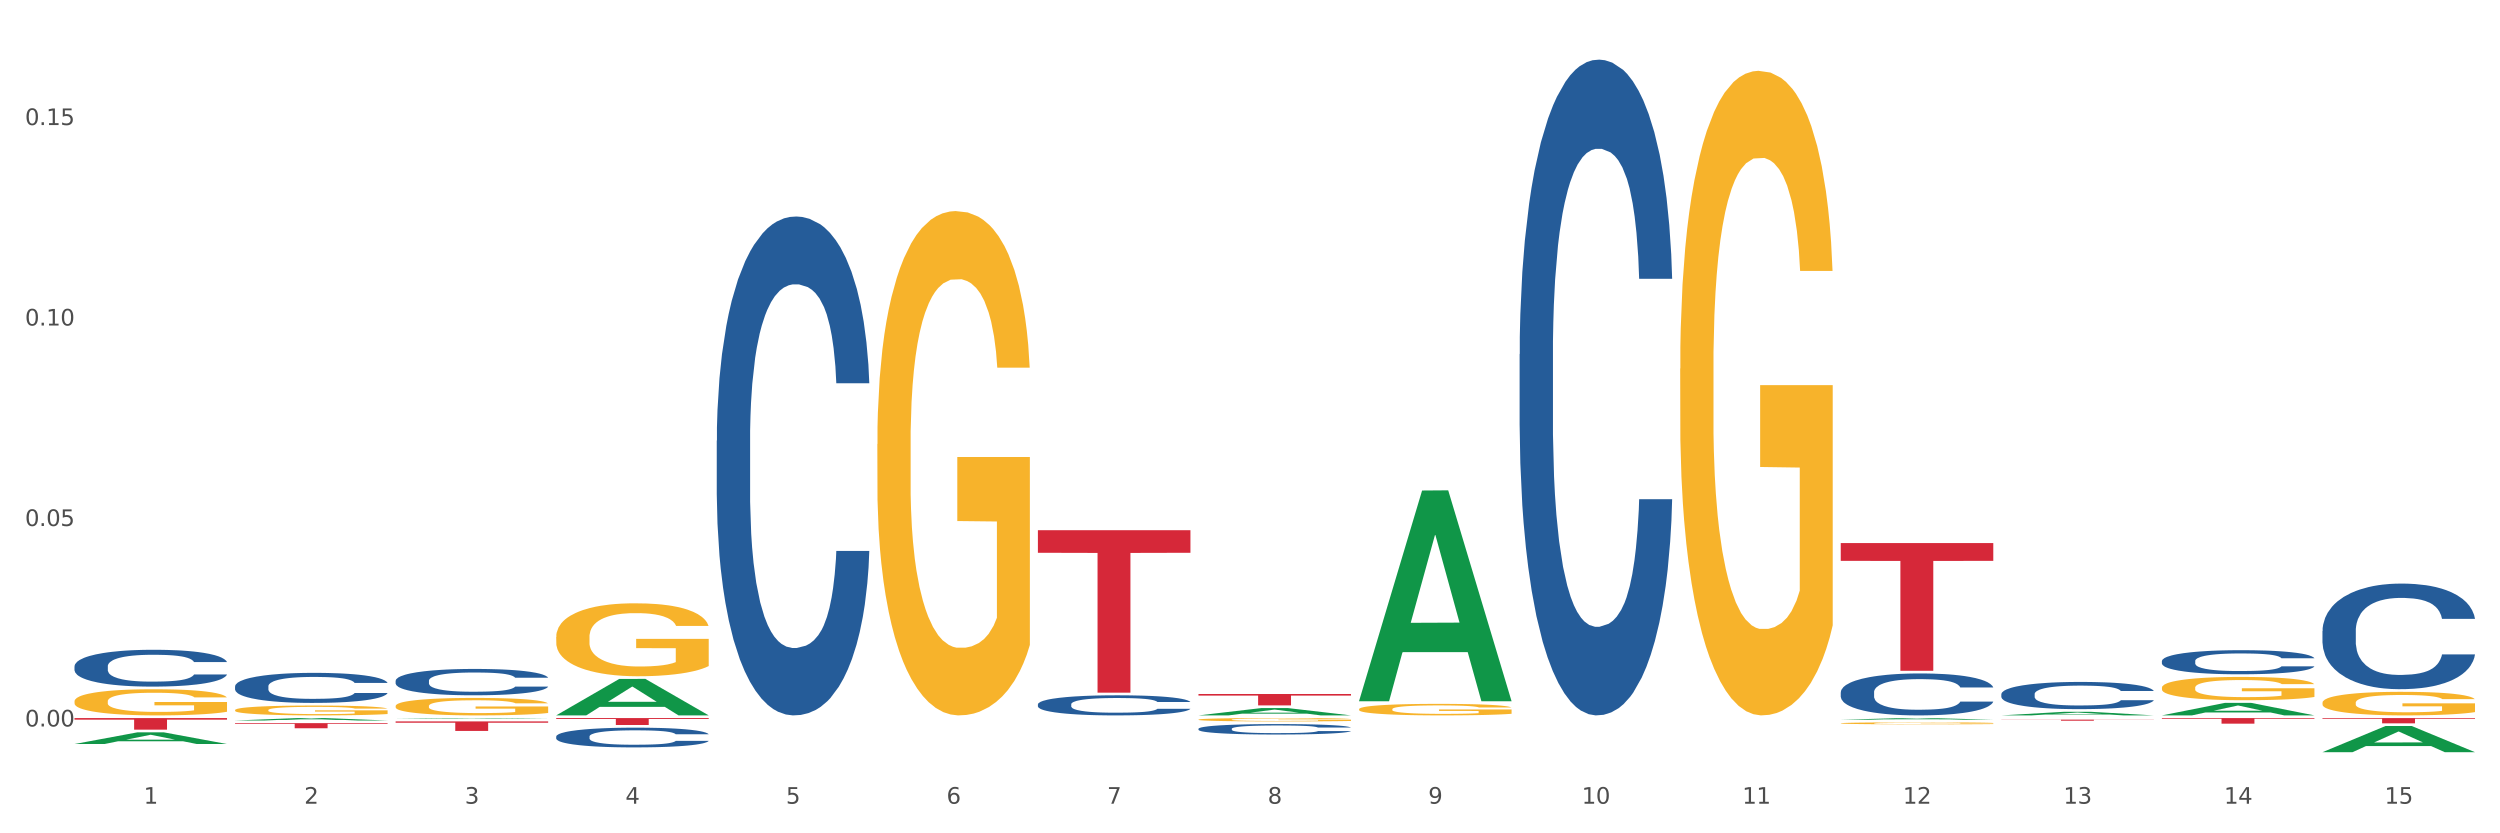 <?xml version="1.0" encoding="utf-8" standalone="no"?>
<!DOCTYPE svg PUBLIC "-//W3C//DTD SVG 1.1//EN"
  "http://www.w3.org/Graphics/SVG/1.1/DTD/svg11.dtd">
<svg xmlns:xlink="http://www.w3.org/1999/xlink" width="1080pt" height="360pt" viewBox="0 0 1080 360" xmlns="http://www.w3.org/2000/svg" version="1.1">
 <rect x="0" y="0" width="1080" height="360" fill="#333333" stroke="none"/>
 <defs>
  <style type="text/css">*{stroke-linejoin: round; stroke-linecap: butt}</style>
 </defs>
 <g id="figure_1">
  <g id="patch_1">
   <path d="M 0 360 
L 1080 360 
L 1080 0 
L 0 0 
z
" style="fill: #ffffff; stroke: #ffffff; stroke-linejoin: miter"/>
  </g>
  <g id="axes_1">
   <g id="matplotlib.axis_1">
    <g id="xtick_1">
     <g id="text_1">
      <!-- 1 -->
      <g style="fill: #4d4d4d" transform="translate(62.07 347.204) scale(0.096 -0.096)">
       <defs>
        <path id="DejaVuSans-31" d="M 794 531 
L 1825 531 
L 1825 4091 
L 703 3866 
L 703 4441 
L 1819 4666 
L 2450 4666 
L 2450 531 
L 3481 531 
L 3481 0 
L 794 0 
L 794 531 
z
" transform="scale(0.016)"/>
       </defs>
       <use xlink:href="#DejaVuSans-31"/>
      </g>
     </g>
    </g>
    <g id="xtick_2">
     <g id="text_2">
      <!-- 2 -->
      <g style="fill: #4d4d4d" transform="translate(131.436 347.204) scale(0.096 -0.096)">
       <defs>
        <path id="DejaVuSans-32" d="M 1228 531 
L 3431 531 
L 3431 0 
L 469 0 
L 469 531 
Q 828 903 1448 1529 
Q 2069 2156 2228 2338 
Q 2531 2678 2651 2914 
Q 2772 3150 2772 3378 
Q 2772 3750 2511 3984 
Q 2250 4219 1831 4219 
Q 1534 4219 1204 4116 
Q 875 4013 500 3803 
L 500 4441 
Q 881 4594 1212 4672 
Q 1544 4750 1819 4750 
Q 2544 4750 2975 4387 
Q 3406 4025 3406 3419 
Q 3406 3131 3298 2873 
Q 3191 2616 2906 2266 
Q 2828 2175 2409 1742 
Q 1991 1309 1228 531 
z
" transform="scale(0.016)"/>
       </defs>
       <use xlink:href="#DejaVuSans-32"/>
      </g>
     </g>
    </g>
    <g id="xtick_3">
     <g id="text_3">
      <!-- 3 -->
      <g style="fill: #4d4d4d" transform="translate(200.802 347.204) scale(0.096 -0.096)">
       <defs>
        <path id="DejaVuSans-33" d="M 2597 2516 
Q 3050 2419 3304 2112 
Q 3559 1806 3559 1356 
Q 3559 666 3084 287 
Q 2609 -91 1734 -91 
Q 1441 -91 1130 -33 
Q 819 25 488 141 
L 488 750 
Q 750 597 1062 519 
Q 1375 441 1716 441 
Q 2309 441 2620 675 
Q 2931 909 2931 1356 
Q 2931 1769 2642 2001 
Q 2353 2234 1838 2234 
L 1294 2234 
L 1294 2753 
L 1863 2753 
Q 2328 2753 2575 2939 
Q 2822 3125 2822 3475 
Q 2822 3834 2567 4026 
Q 2313 4219 1838 4219 
Q 1578 4219 1281 4162 
Q 984 4106 628 3988 
L 628 4550 
Q 988 4650 1302 4700 
Q 1616 4750 1894 4750 
Q 2613 4750 3031 4423 
Q 3450 4097 3450 3541 
Q 3450 3153 3228 2886 
Q 3006 2619 2597 2516 
z
" transform="scale(0.016)"/>
       </defs>
       <use xlink:href="#DejaVuSans-33"/>
      </g>
     </g>
    </g>
    <g id="xtick_4">
     <g id="text_4">
      <!-- 4 -->
      <g style="fill: #4d4d4d" transform="translate(270.169 347.204) scale(0.096 -0.096)">
       <defs>
        <path id="DejaVuSans-34" d="M 2419 4116 
L 825 1625 
L 2419 1625 
L 2419 4116 
z
M 2253 4666 
L 3047 4666 
L 3047 1625 
L 3713 1625 
L 3713 1100 
L 3047 1100 
L 3047 0 
L 2419 0 
L 2419 1100 
L 313 1100 
L 313 1709 
L 2253 4666 
z
" transform="scale(0.016)"/>
       </defs>
       <use xlink:href="#DejaVuSans-34"/>
      </g>
     </g>
    </g>
    <g id="xtick_5">
     <g id="text_5">
      <!-- 5 -->
      <g style="fill: #4d4d4d" transform="translate(339.535 347.204) scale(0.096 -0.096)">
       <defs>
        <path id="DejaVuSans-35" d="M 691 4666 
L 3169 4666 
L 3169 4134 
L 1269 4134 
L 1269 2991 
Q 1406 3038 1543 3061 
Q 1681 3084 1819 3084 
Q 2600 3084 3056 2656 
Q 3513 2228 3513 1497 
Q 3513 744 3044 326 
Q 2575 -91 1722 -91 
Q 1428 -91 1123 -41 
Q 819 9 494 109 
L 494 744 
Q 775 591 1075 516 
Q 1375 441 1709 441 
Q 2250 441 2565 725 
Q 2881 1009 2881 1497 
Q 2881 1984 2565 2268 
Q 2250 2553 1709 2553 
Q 1456 2553 1204 2497 
Q 953 2441 691 2322 
L 691 4666 
z
" transform="scale(0.016)"/>
       </defs>
       <use xlink:href="#DejaVuSans-35"/>
      </g>
     </g>
    </g>
    <g id="xtick_6">
     <g id="text_6">
      <!-- 6 -->
      <g style="fill: #4d4d4d" transform="translate(408.901 347.204) scale(0.096 -0.096)">
       <defs>
        <path id="DejaVuSans-36" d="M 2113 2584 
Q 1688 2584 1439 2293 
Q 1191 2003 1191 1497 
Q 1191 994 1439 701 
Q 1688 409 2113 409 
Q 2538 409 2786 701 
Q 3034 994 3034 1497 
Q 3034 2003 2786 2293 
Q 2538 2584 2113 2584 
z
M 3366 4563 
L 3366 3988 
Q 3128 4100 2886 4159 
Q 2644 4219 2406 4219 
Q 1781 4219 1451 3797 
Q 1122 3375 1075 2522 
Q 1259 2794 1537 2939 
Q 1816 3084 2150 3084 
Q 2853 3084 3261 2657 
Q 3669 2231 3669 1497 
Q 3669 778 3244 343 
Q 2819 -91 2113 -91 
Q 1303 -91 875 529 
Q 447 1150 447 2328 
Q 447 3434 972 4092 
Q 1497 4750 2381 4750 
Q 2619 4750 2861 4703 
Q 3103 4656 3366 4563 
z
" transform="scale(0.016)"/>
       </defs>
       <use xlink:href="#DejaVuSans-36"/>
      </g>
     </g>
    </g>
    <g id="xtick_7">
     <g id="text_7">
      <!-- 7 -->
      <g style="fill: #4d4d4d" transform="translate(478.267 347.204) scale(0.096 -0.096)">
       <defs>
        <path id="DejaVuSans-37" d="M 525 4666 
L 3525 4666 
L 3525 4397 
L 1831 0 
L 1172 0 
L 2766 4134 
L 525 4134 
L 525 4666 
z
" transform="scale(0.016)"/>
       </defs>
       <use xlink:href="#DejaVuSans-37"/>
      </g>
     </g>
    </g>
    <g id="xtick_8">
     <g id="text_8">
      <!-- 8 -->
      <g style="fill: #4d4d4d" transform="translate(547.634 347.204) scale(0.096 -0.096)">
       <defs>
        <path id="DejaVuSans-38" d="M 2034 2216 
Q 1584 2216 1326 1975 
Q 1069 1734 1069 1313 
Q 1069 891 1326 650 
Q 1584 409 2034 409 
Q 2484 409 2743 651 
Q 3003 894 3003 1313 
Q 3003 1734 2745 1975 
Q 2488 2216 2034 2216 
z
M 1403 2484 
Q 997 2584 770 2862 
Q 544 3141 544 3541 
Q 544 4100 942 4425 
Q 1341 4750 2034 4750 
Q 2731 4750 3128 4425 
Q 3525 4100 3525 3541 
Q 3525 3141 3298 2862 
Q 3072 2584 2669 2484 
Q 3125 2378 3379 2068 
Q 3634 1759 3634 1313 
Q 3634 634 3220 271 
Q 2806 -91 2034 -91 
Q 1263 -91 848 271 
Q 434 634 434 1313 
Q 434 1759 690 2068 
Q 947 2378 1403 2484 
z
M 1172 3481 
Q 1172 3119 1398 2916 
Q 1625 2713 2034 2713 
Q 2441 2713 2670 2916 
Q 2900 3119 2900 3481 
Q 2900 3844 2670 4047 
Q 2441 4250 2034 4250 
Q 1625 4250 1398 4047 
Q 1172 3844 1172 3481 
z
" transform="scale(0.016)"/>
       </defs>
       <use xlink:href="#DejaVuSans-38"/>
      </g>
     </g>
    </g>
    <g id="xtick_9">
     <g id="text_9">
      <!-- 9 -->
      <g style="fill: #4d4d4d" transform="translate(617 347.204) scale(0.096 -0.096)">
       <defs>
        <path id="DejaVuSans-39" d="M 703 97 
L 703 672 
Q 941 559 1184 500 
Q 1428 441 1663 441 
Q 2288 441 2617 861 
Q 2947 1281 2994 2138 
Q 2813 1869 2534 1725 
Q 2256 1581 1919 1581 
Q 1219 1581 811 2004 
Q 403 2428 403 3163 
Q 403 3881 828 4315 
Q 1253 4750 1959 4750 
Q 2769 4750 3195 4129 
Q 3622 3509 3622 2328 
Q 3622 1225 3098 567 
Q 2575 -91 1691 -91 
Q 1453 -91 1209 -44 
Q 966 3 703 97 
z
M 1959 2075 
Q 2384 2075 2632 2365 
Q 2881 2656 2881 3163 
Q 2881 3666 2632 3958 
Q 2384 4250 1959 4250 
Q 1534 4250 1286 3958 
Q 1038 3666 1038 3163 
Q 1038 2656 1286 2365 
Q 1534 2075 1959 2075 
z
" transform="scale(0.016)"/>
       </defs>
       <use xlink:href="#DejaVuSans-39"/>
      </g>
     </g>
    </g>
    <g id="xtick_10">
     <g id="text_10">
      <!-- 10 -->
      <g style="fill: #4d4d4d" transform="translate(683.312 347.204) scale(0.096 -0.096)">
       <defs>
        <path id="DejaVuSans-30" d="M 2034 4250 
Q 1547 4250 1301 3770 
Q 1056 3291 1056 2328 
Q 1056 1369 1301 889 
Q 1547 409 2034 409 
Q 2525 409 2770 889 
Q 3016 1369 3016 2328 
Q 3016 3291 2770 3770 
Q 2525 4250 2034 4250 
z
M 2034 4750 
Q 2819 4750 3233 4129 
Q 3647 3509 3647 2328 
Q 3647 1150 3233 529 
Q 2819 -91 2034 -91 
Q 1250 -91 836 529 
Q 422 1150 422 2328 
Q 422 3509 836 4129 
Q 1250 4750 2034 4750 
z
" transform="scale(0.016)"/>
       </defs>
       <use xlink:href="#DejaVuSans-31"/>
       <use xlink:href="#DejaVuSans-30" transform="translate(63.623 0)"/>
      </g>
     </g>
    </g>
    <g id="xtick_11">
     <g id="text_11">
      <!-- 11 -->
      <g style="fill: #4d4d4d" transform="translate(752.678 347.204) scale(0.096 -0.096)">
       <use xlink:href="#DejaVuSans-31"/>
       <use xlink:href="#DejaVuSans-31" transform="translate(63.623 0)"/>
      </g>
     </g>
    </g>
    <g id="xtick_12">
     <g id="text_12">
      <!-- 12 -->
      <g style="fill: #4d4d4d" transform="translate(822.044 347.204) scale(0.096 -0.096)">
       <use xlink:href="#DejaVuSans-31"/>
       <use xlink:href="#DejaVuSans-32" transform="translate(63.623 0)"/>
      </g>
     </g>
    </g>
    <g id="xtick_13">
     <g id="text_13">
      <!-- 13 -->
      <g style="fill: #4d4d4d" transform="translate(891.411 347.204) scale(0.096 -0.096)">
       <use xlink:href="#DejaVuSans-31"/>
       <use xlink:href="#DejaVuSans-33" transform="translate(63.623 0)"/>
      </g>
     </g>
    </g>
    <g id="xtick_14">
     <g id="text_14">
      <!-- 14 -->
      <g style="fill: #4d4d4d" transform="translate(960.777 347.204) scale(0.096 -0.096)">
       <use xlink:href="#DejaVuSans-31"/>
       <use xlink:href="#DejaVuSans-34" transform="translate(63.623 0)"/>
      </g>
     </g>
    </g>
    <g id="xtick_15">
     <g id="text_15">
      <!-- 15 -->
      <g style="fill: #4d4d4d" transform="translate(1030.143 347.204) scale(0.096 -0.096)">
       <use xlink:href="#DejaVuSans-31"/>
       <use xlink:href="#DejaVuSans-35" transform="translate(63.623 0)"/>
      </g>
     </g>
    </g>
    <g id="xtick_16"/>
    <g id="xtick_17"/>
    <g id="xtick_18"/>
    <g id="xtick_19"/>
    <g id="xtick_20"/>
    <g id="xtick_21"/>
    <g id="xtick_22"/>
    <g id="xtick_23"/>
    <g id="xtick_24"/>
    <g id="xtick_25"/>
    <g id="xtick_26"/>
    <g id="xtick_27"/>
    <g id="xtick_28"/>
    <g id="xtick_29"/>
   </g>
   <g id="matplotlib.axis_2">
    <g id="ytick_1">
     <g id="text_16">
      <!-- 0.00 -->
      <g style="fill: #4d4d4d" transform="translate(10.8 313.839) scale(0.096 -0.096)">
       <defs>
        <path id="DejaVuSans-2e" d="M 684 794 
L 1344 794 
L 1344 0 
L 684 0 
L 684 794 
z
" transform="scale(0.016)"/>
       </defs>
       <use xlink:href="#DejaVuSans-30"/>
       <use xlink:href="#DejaVuSans-2e" transform="translate(63.623 0)"/>
       <use xlink:href="#DejaVuSans-30" transform="translate(95.41 0)"/>
       <use xlink:href="#DejaVuSans-30" transform="translate(159.033 0)"/>
      </g>
     </g>
    </g>
    <g id="ytick_2">
     <g id="text_17">
      <!-- 0.05 -->
      <g style="fill: #4d4d4d" transform="translate(10.8 227.233) scale(0.096 -0.096)">
       <use xlink:href="#DejaVuSans-30"/>
       <use xlink:href="#DejaVuSans-2e" transform="translate(63.623 0)"/>
       <use xlink:href="#DejaVuSans-30" transform="translate(95.41 0)"/>
       <use xlink:href="#DejaVuSans-35" transform="translate(159.033 0)"/>
      </g>
     </g>
    </g>
    <g id="ytick_3">
     <g id="text_18">
      <!-- 0.10 -->
      <g style="fill: #4d4d4d" transform="translate(10.8 140.628) scale(0.096 -0.096)">
       <use xlink:href="#DejaVuSans-30"/>
       <use xlink:href="#DejaVuSans-2e" transform="translate(63.623 0)"/>
       <use xlink:href="#DejaVuSans-31" transform="translate(95.41 0)"/>
       <use xlink:href="#DejaVuSans-30" transform="translate(159.033 0)"/>
      </g>
     </g>
    </g>
    <g id="ytick_4">
     <g id="text_19">
      <!-- 0.15 -->
      <g style="fill: #4d4d4d" transform="translate(10.8 54.023) scale(0.096 -0.096)">
       <use xlink:href="#DejaVuSans-30"/>
       <use xlink:href="#DejaVuSans-2e" transform="translate(63.623 0)"/>
       <use xlink:href="#DejaVuSans-31" transform="translate(95.41 0)"/>
       <use xlink:href="#DejaVuSans-35" transform="translate(159.033 0)"/>
      </g>
     </g>
    </g>
    <g id="ytick_5"/>
    <g id="ytick_6"/>
    <g id="ytick_7"/>
   </g>
   <g id="PolyCollection_1">
    <path d="M 170.907 310.514 
L 170.975 310.514 
L 198.15 310.192 
L 209.427 310.191 
L 236.805 310.514 
L 223.762 310.514 
L 217.851 310.439 
L 189.794 310.439 
L 189.59 310.44 
L 183.883 310.514 
L 170.907 310.514 
L 170.907 310.514 
L 193.326 310.394 
L 214.319 310.394 
L 203.924 310.26 
L 203.788 310.26 
L 203.653 310.261 
L 193.258 310.394 
L 193.326 310.394 
L 170.907 310.514 
z
" clip-path="url(#p0444e60431)" style="fill: #109648"/>
    <path d="M 101.541 311.256 
L 101.609 311.255 
L 128.784 310.192 
L 140.061 310.191 
L 167.439 311.258 
L 154.395 311.258 
L 148.485 311.009 
L 120.427 311.009 
L 120.224 311.013 
L 114.517 311.258 
L 101.541 311.258 
L 101.541 311.256 
L 123.96 310.861 
L 144.952 310.86 
L 134.558 310.419 
L 134.422 310.417 
L 134.286 310.42 
L 123.892 310.86 
L 123.96 310.861 
L 101.541 311.256 
z
" clip-path="url(#p0444e60431)" style="fill: #109648"/>
    <path d="M 32.175 321.408 
L 32.243 321.404 
L 59.417 316.36 
L 70.695 316.355 
L 98.073 321.418 
L 85.029 321.418 
L 79.119 320.239 
L 51.061 320.239 
L 50.857 320.258 
L 45.151 321.418 
L 32.175 321.418 
L 32.175 321.408 
L 54.594 319.535 
L 75.586 319.531 
L 65.192 317.434 
L 65.056 317.425 
L 64.92 317.439 
L 54.526 319.531 
L 54.594 319.535 
L 32.175 321.408 
z
" clip-path="url(#p0444e60431)" style="fill: #109648"/>
    <path d="M 101.541 306.763 
L 101.619 306.76 
L 101.619 306.62 
L 101.775 306.499 
L 102.553 306.207 
L 103.72 305.966 
L 104.575 305.838 
L 105.431 305.733 
L 106.443 305.628 
L 107.688 305.519 
L 109.944 305.36 
L 111.344 305.278 
L 113.056 305.193 
L 116.168 305.068 
L 118.424 304.998 
L 120.758 304.94 
L 124.57 304.87 
L 127.06 304.839 
L 129.705 304.815 
L 132.895 304.8 
L 135.307 304.796 
L 140.598 304.808 
L 145.11 304.843 
L 147.289 304.87 
L 150.089 304.917 
L 151.568 304.948 
L 153.979 305.01 
L 156.469 305.092 
L 158.181 305.161 
L 160.748 305.294 
L 162.693 305.426 
L 164.483 305.589 
L 165.416 305.702 
L 166.117 305.807 
L 166.739 305.927 
L 167.361 306.118 
L 153.357 306.118 
L 152.812 305.982 
L 151.957 305.854 
L 150.712 305.729 
L 149.623 305.651 
L 147.755 305.554 
L 146.044 305.492 
L 144.254 305.445 
L 142.076 305.406 
L 140.364 305.387 
L 137.952 305.371 
L 133.206 305.375 
L 130.017 305.406 
L 127.838 305.445 
L 126.438 305.48 
L 125.193 305.519 
L 123.792 305.574 
L 122.159 305.655 
L 120.992 305.729 
L 119.825 305.822 
L 118.891 305.916 
L 118.035 306.025 
L 117.335 306.141 
L 116.79 306.262 
L 116.324 306.41 
L 115.935 306.655 
L 115.935 307.187 
L 116.09 307.308 
L 116.479 307.467 
L 116.946 307.588 
L 117.724 307.732 
L 118.424 307.829 
L 119.747 307.969 
L 121.225 308.085 
L 122.392 308.159 
L 123.559 308.222 
L 125.582 308.307 
L 127.838 308.377 
L 129.783 308.42 
L 132.428 308.459 
L 134.218 308.474 
L 135.774 308.482 
L 139.586 308.482 
L 142.309 308.47 
L 145.343 308.443 
L 147.678 308.408 
L 149.623 308.365 
L 151.801 308.295 
L 153.201 308.229 
L 153.201 307.417 
L 136.085 307.413 
L 136.085 306.872 
L 167.439 306.872 
L 167.439 308.459 
L 166.117 308.54 
L 164.638 308.614 
L 163.082 308.68 
L 160.748 308.762 
L 157.947 308.84 
L 155.458 308.894 
L 152.812 308.941 
L 149.7 308.984 
L 145.655 309.023 
L 143.165 309.038 
L 140.053 309.05 
L 136.396 309.054 
L 133.206 309.046 
L 130.094 309.026 
L 126.827 308.991 
L 123.637 308.941 
L 121.225 308.89 
L 118.813 308.828 
L 116.246 308.746 
L 114.223 308.669 
L 112.667 308.599 
L 110.955 308.509 
L 109.088 308.393 
L 107.688 308.288 
L 106.443 308.179 
L 105.12 308.039 
L 104.186 307.918 
L 103.253 307.767 
L 102.708 307.654 
L 102.086 307.479 
L 101.619 307.234 
L 101.541 306.763 
z
" clip-path="url(#p0444e60431)" style="fill: #f7b32b"/>
    <path d="M 170.907 304.993 
L 170.985 304.986 
L 170.985 304.738 
L 171.141 304.524 
L 171.919 304.007 
L 173.086 303.579 
L 173.942 303.352 
L 174.798 303.166 
L 175.809 302.98 
L 177.054 302.787 
L 179.31 302.504 
L 180.71 302.359 
L 182.422 302.207 
L 185.534 301.987 
L 187.79 301.863 
L 190.124 301.759 
L 193.937 301.635 
L 196.426 301.58 
L 199.072 301.539 
L 202.261 301.511 
L 204.673 301.504 
L 209.964 301.525 
L 214.476 301.587 
L 216.655 301.635 
L 219.456 301.718 
L 220.934 301.773 
L 223.346 301.883 
L 225.835 302.028 
L 227.547 302.152 
L 230.114 302.387 
L 232.059 302.621 
L 233.849 302.911 
L 234.783 303.111 
L 235.483 303.297 
L 236.105 303.51 
L 236.728 303.848 
L 222.723 303.848 
L 222.179 303.607 
L 221.323 303.379 
L 220.078 303.159 
L 218.989 303.021 
L 217.122 302.849 
L 215.41 302.738 
L 213.62 302.656 
L 211.442 302.587 
L 209.73 302.552 
L 207.319 302.525 
L 202.573 302.531 
L 199.383 302.587 
L 197.204 302.656 
L 195.804 302.718 
L 194.559 302.787 
L 193.159 302.883 
L 191.525 303.028 
L 190.358 303.159 
L 189.191 303.324 
L 188.257 303.49 
L 187.401 303.683 
L 186.701 303.89 
L 186.157 304.103 
L 185.69 304.365 
L 185.301 304.8 
L 185.301 305.744 
L 185.456 305.958 
L 185.845 306.241 
L 186.312 306.454 
L 187.09 306.71 
L 187.79 306.882 
L 189.113 307.13 
L 190.591 307.337 
L 191.758 307.468 
L 192.925 307.578 
L 194.948 307.73 
L 197.204 307.854 
L 199.149 307.93 
L 201.795 307.999 
L 203.584 308.026 
L 205.14 308.04 
L 208.952 308.04 
L 211.675 308.019 
L 214.71 307.971 
L 217.044 307.909 
L 218.989 307.833 
L 221.167 307.709 
L 222.568 307.592 
L 222.568 306.151 
L 205.451 306.144 
L 205.451 305.186 
L 236.805 305.186 
L 236.805 307.999 
L 235.483 308.144 
L 234.004 308.275 
L 232.448 308.392 
L 230.114 308.537 
L 227.314 308.674 
L 224.824 308.771 
L 222.179 308.854 
L 219.067 308.93 
L 215.021 308.998 
L 212.531 309.026 
L 209.419 309.047 
L 205.763 309.054 
L 202.573 309.04 
L 199.461 309.005 
L 196.193 308.943 
L 193.003 308.854 
L 190.591 308.764 
L 188.179 308.654 
L 185.612 308.509 
L 183.589 308.371 
L 182.033 308.247 
L 180.321 308.088 
L 178.454 307.882 
L 177.054 307.695 
L 175.809 307.502 
L 174.486 307.254 
L 173.553 307.04 
L 172.619 306.772 
L 172.074 306.572 
L 171.452 306.261 
L 170.985 305.827 
L 170.907 304.993 
z
" clip-path="url(#p0444e60431)" style="fill: #f7b32b"/>
    <path d="M 379.006 191.858 
L 379.084 191.659 
L 379.084 184.496 
L 379.24 178.328 
L 380.018 163.405 
L 381.185 151.068 
L 382.04 144.502 
L 382.896 139.13 
L 383.908 133.758 
L 385.152 128.186 
L 387.409 120.028 
L 388.809 115.85 
L 390.521 111.472 
L 393.633 105.105 
L 395.889 101.524 
L 398.223 98.539 
L 402.035 94.958 
L 404.525 93.366 
L 407.17 92.172 
L 410.36 91.376 
L 412.772 91.177 
L 418.062 91.774 
L 422.575 93.565 
L 424.753 94.958 
L 427.554 97.345 
L 429.032 98.937 
L 431.444 102.121 
L 433.934 106.299 
L 435.646 109.881 
L 438.213 116.646 
L 440.158 123.411 
L 441.948 131.768 
L 442.881 137.538 
L 443.581 142.91 
L 444.204 149.079 
L 444.826 158.828 
L 430.822 158.828 
L 430.277 151.864 
L 429.422 145.298 
L 428.177 138.931 
L 427.087 134.951 
L 425.22 129.977 
L 423.509 126.793 
L 421.719 124.406 
L 419.541 122.416 
L 417.829 121.421 
L 415.417 120.625 
L 410.671 120.824 
L 407.481 122.416 
L 405.303 124.406 
L 403.903 126.197 
L 402.658 128.186 
L 401.257 130.972 
L 399.624 135.15 
L 398.456 138.931 
L 397.289 143.706 
L 396.356 148.482 
L 395.5 154.053 
L 394.8 160.022 
L 394.255 166.19 
L 393.788 173.751 
L 393.399 186.287 
L 393.399 213.546 
L 393.555 219.714 
L 393.944 227.872 
L 394.411 234.04 
L 395.189 241.402 
L 395.889 246.377 
L 397.212 253.54 
L 398.69 259.509 
L 399.857 263.29 
L 401.024 266.473 
L 403.047 270.851 
L 405.303 274.432 
L 407.248 276.621 
L 409.893 278.611 
L 411.683 279.407 
L 413.239 279.804 
L 417.051 279.804 
L 419.774 279.208 
L 422.808 277.815 
L 425.142 276.024 
L 427.087 273.835 
L 429.266 270.254 
L 430.666 266.871 
L 430.666 225.286 
L 413.55 225.087 
L 413.55 197.429 
L 444.904 197.429 
L 444.904 278.611 
L 443.581 282.789 
L 442.103 286.57 
L 440.547 289.952 
L 438.213 294.131 
L 435.412 298.11 
L 432.923 300.896 
L 430.277 303.283 
L 427.165 305.472 
L 423.12 307.462 
L 420.63 308.258 
L 417.518 308.855 
L 413.861 309.054 
L 410.671 308.656 
L 407.559 307.661 
L 404.292 305.87 
L 401.102 303.283 
L 398.69 300.697 
L 396.278 297.513 
L 393.711 293.335 
L 391.688 289.355 
L 390.132 285.774 
L 388.42 281.197 
L 386.553 275.228 
L 385.152 269.856 
L 383.908 264.284 
L 382.585 257.121 
L 381.651 250.953 
L 380.718 243.193 
L 380.173 237.423 
L 379.551 228.469 
L 379.084 215.934 
L 379.006 191.858 
z
" clip-path="url(#p0444e60431)" style="fill: #f7b32b"/>
    <path d="M 795.203 310.919 
L 795.271 310.918 
L 822.446 310.192 
L 833.723 310.191 
L 861.101 310.92 
L 848.058 310.92 
L 842.147 310.751 
L 814.09 310.751 
L 813.886 310.753 
L 808.179 310.92 
L 795.203 310.92 
L 795.203 310.919 
L 817.622 310.649 
L 838.615 310.649 
L 828.22 310.347 
L 828.084 310.345 
L 827.949 310.347 
L 817.554 310.649 
L 817.622 310.649 
L 795.203 310.919 
z
" clip-path="url(#p0444e60431)" style="fill: #109648"/>
    <path d="M 587.105 302.761 
L 587.173 302.676 
L 614.347 211.903 
L 625.624 211.817 
L 653.003 302.933 
L 639.959 302.933 
L 634.049 281.715 
L 605.991 281.715 
L 605.787 282.057 
L 600.081 302.933 
L 587.105 302.933 
L 587.105 302.761 
L 609.524 269.053 
L 630.516 268.968 
L 620.122 231.238 
L 619.986 231.067 
L 619.85 231.324 
L 609.456 268.968 
L 609.524 269.053 
L 587.105 302.761 
z
" clip-path="url(#p0444e60431)" style="fill: #109648"/>
    <path d="M 517.739 309.048 
L 517.806 309.045 
L 544.981 305.877 
L 556.258 305.874 
L 583.636 309.054 
L 570.593 309.054 
L 564.682 308.313 
L 536.625 308.313 
L 536.421 308.325 
L 530.714 309.054 
L 517.739 309.054 
L 517.739 309.048 
L 540.157 307.871 
L 561.15 307.868 
L 550.755 306.551 
L 550.62 306.545 
L 550.484 306.554 
L 540.089 307.868 
L 540.157 307.871 
L 517.739 309.048 
z
" clip-path="url(#p0444e60431)" style="fill: #109648"/>
    <path d="M 240.274 309.024 
L 240.342 309.009 
L 267.516 293.295 
L 278.793 293.28 
L 306.172 309.054 
L 293.128 309.054 
L 287.217 305.38 
L 259.16 305.38 
L 258.956 305.44 
L 253.249 309.054 
L 240.274 309.054 
L 240.274 309.024 
L 262.693 303.188 
L 283.685 303.174 
L 273.291 296.642 
L 273.155 296.612 
L 273.019 296.657 
L 262.625 303.174 
L 262.693 303.188 
L 240.274 309.024 
z
" clip-path="url(#p0444e60431)" style="fill: #109648"/>
    <path d="M 1003.302 303.574 
L 1003.38 303.565 
L 1003.38 303.23 
L 1003.535 302.942 
L 1004.314 302.244 
L 1005.481 301.667 
L 1006.336 301.36 
L 1007.192 301.109 
L 1008.204 300.858 
L 1009.448 300.598 
L 1011.705 300.216 
L 1013.105 300.021 
L 1014.817 299.816 
L 1017.929 299.519 
L 1020.185 299.351 
L 1022.519 299.212 
L 1026.331 299.044 
L 1028.821 298.97 
L 1031.466 298.914 
L 1034.656 298.877 
L 1037.068 298.867 
L 1042.358 298.895 
L 1046.871 298.979 
L 1049.049 299.044 
L 1051.85 299.156 
L 1053.328 299.23 
L 1055.74 299.379 
L 1058.23 299.574 
L 1059.942 299.742 
L 1062.509 300.058 
L 1064.454 300.374 
L 1066.244 300.765 
L 1067.177 301.035 
L 1067.877 301.286 
L 1068.5 301.574 
L 1069.122 302.03 
L 1055.118 302.03 
L 1054.573 301.705 
L 1053.717 301.398 
L 1052.473 301.1 
L 1051.383 300.914 
L 1049.516 300.681 
L 1047.805 300.533 
L 1046.015 300.421 
L 1043.837 300.328 
L 1042.125 300.281 
L 1039.713 300.244 
L 1034.967 300.254 
L 1031.777 300.328 
L 1029.599 300.421 
L 1028.199 300.505 
L 1026.954 300.598 
L 1025.553 300.728 
L 1023.919 300.923 
L 1022.752 301.1 
L 1021.585 301.323 
L 1020.652 301.547 
L 1019.796 301.807 
L 1019.096 302.086 
L 1018.551 302.374 
L 1018.084 302.728 
L 1017.695 303.314 
L 1017.695 304.588 
L 1017.851 304.877 
L 1018.24 305.258 
L 1018.707 305.547 
L 1019.485 305.891 
L 1020.185 306.123 
L 1021.508 306.458 
L 1022.986 306.737 
L 1024.153 306.914 
L 1025.32 307.063 
L 1027.343 307.268 
L 1029.599 307.435 
L 1031.544 307.537 
L 1034.189 307.63 
L 1035.979 307.668 
L 1037.535 307.686 
L 1041.347 307.686 
L 1044.07 307.658 
L 1047.104 307.593 
L 1049.438 307.509 
L 1051.383 307.407 
L 1053.562 307.24 
L 1054.962 307.082 
L 1054.962 305.137 
L 1037.846 305.128 
L 1037.846 303.835 
L 1069.2 303.835 
L 1069.2 307.63 
L 1067.877 307.826 
L 1066.399 308.002 
L 1064.843 308.161 
L 1062.509 308.356 
L 1059.708 308.542 
L 1057.219 308.672 
L 1054.573 308.784 
L 1051.461 308.886 
L 1047.416 308.979 
L 1044.926 309.016 
L 1041.814 309.044 
L 1038.157 309.054 
L 1034.967 309.035 
L 1031.855 308.989 
L 1028.588 308.905 
L 1025.398 308.784 
L 1022.986 308.663 
L 1020.574 308.514 
L 1018.007 308.319 
L 1015.984 308.133 
L 1014.428 307.965 
L 1012.716 307.751 
L 1010.849 307.472 
L 1009.448 307.221 
L 1008.204 306.961 
L 1006.881 306.626 
L 1005.947 306.337 
L 1005.014 305.975 
L 1004.469 305.705 
L 1003.847 305.286 
L 1003.38 304.7 
L 1003.302 303.574 
z
" clip-path="url(#p0444e60431)" style="fill: #f7b32b"/>
    <path d="M 933.936 297.083 
L 934.014 297.074 
L 934.014 296.743 
L 934.169 296.458 
L 934.947 295.768 
L 936.114 295.198 
L 936.97 294.894 
L 937.826 294.646 
L 938.837 294.398 
L 940.082 294.14 
L 942.338 293.763 
L 943.739 293.57 
L 945.45 293.368 
L 948.563 293.074 
L 950.819 292.908 
L 953.153 292.77 
L 956.965 292.605 
L 959.455 292.531 
L 962.1 292.476 
L 965.29 292.439 
L 967.702 292.43 
L 972.992 292.458 
L 977.505 292.54 
L 979.683 292.605 
L 982.484 292.715 
L 983.962 292.789 
L 986.374 292.936 
L 988.864 293.129 
L 990.575 293.294 
L 993.143 293.607 
L 995.088 293.92 
L 996.877 294.306 
L 997.811 294.573 
L 998.511 294.821 
L 999.134 295.106 
L 999.756 295.557 
L 985.752 295.557 
L 985.207 295.235 
L 984.351 294.931 
L 983.106 294.637 
L 982.017 294.453 
L 980.15 294.223 
L 978.438 294.076 
L 976.649 293.966 
L 974.47 293.874 
L 972.759 293.828 
L 970.347 293.791 
L 965.601 293.8 
L 962.411 293.874 
L 960.233 293.966 
L 958.832 294.048 
L 957.588 294.14 
L 956.187 294.269 
L 954.553 294.462 
L 953.386 294.637 
L 952.219 294.858 
L 951.286 295.078 
L 950.43 295.336 
L 949.73 295.612 
L 949.185 295.897 
L 948.718 296.246 
L 948.329 296.826 
L 948.329 298.085 
L 948.485 298.37 
L 948.874 298.747 
L 949.341 299.033 
L 950.119 299.373 
L 950.819 299.603 
L 952.141 299.934 
L 953.62 300.21 
L 954.787 300.384 
L 955.954 300.531 
L 957.977 300.734 
L 960.233 300.899 
L 962.178 301 
L 964.823 301.092 
L 966.613 301.129 
L 968.169 301.148 
L 971.981 301.148 
L 974.704 301.12 
L 977.738 301.056 
L 980.072 300.973 
L 982.017 300.872 
L 984.196 300.706 
L 985.596 300.55 
L 985.596 298.628 
L 968.48 298.619 
L 968.48 297.341 
L 999.834 297.341 
L 999.834 301.092 
L 998.511 301.285 
L 997.033 301.46 
L 995.477 301.616 
L 993.143 301.81 
L 990.342 301.994 
L 987.852 302.122 
L 985.207 302.233 
L 982.095 302.334 
L 978.049 302.426 
L 975.56 302.462 
L 972.448 302.49 
L 968.791 302.499 
L 965.601 302.481 
L 962.489 302.435 
L 959.221 302.352 
L 956.032 302.233 
L 953.62 302.113 
L 951.208 301.966 
L 948.64 301.773 
L 946.618 301.589 
L 945.061 301.423 
L 943.35 301.212 
L 941.483 300.936 
L 940.082 300.688 
L 938.837 300.43 
L 937.515 300.099 
L 936.581 299.814 
L 935.648 299.456 
L 935.103 299.189 
L 934.48 298.775 
L 934.014 298.196 
L 933.936 297.083 
z
" clip-path="url(#p0444e60431)" style="fill: #f7b32b"/>
    <path d="M 795.203 312.454 
L 795.281 312.453 
L 795.281 312.425 
L 795.437 312.4 
L 796.215 312.342 
L 797.382 312.293 
L 798.238 312.268 
L 799.094 312.246 
L 800.105 312.225 
L 801.35 312.203 
L 803.606 312.171 
L 805.006 312.155 
L 806.718 312.138 
L 809.83 312.113 
L 812.086 312.099 
L 814.42 312.087 
L 818.233 312.073 
L 820.722 312.067 
L 823.368 312.062 
L 826.557 312.059 
L 828.969 312.058 
L 834.26 312.06 
L 838.772 312.067 
L 840.951 312.073 
L 843.752 312.082 
L 845.23 312.088 
L 847.642 312.101 
L 850.131 312.117 
L 851.843 312.131 
L 854.41 312.158 
L 856.355 312.185 
L 858.145 312.217 
L 859.078 312.24 
L 859.779 312.261 
L 860.401 312.285 
L 861.024 312.324 
L 847.019 312.324 
L 846.475 312.296 
L 845.619 312.271 
L 844.374 312.246 
L 843.285 312.23 
L 841.418 312.21 
L 839.706 312.198 
L 837.916 312.189 
L 835.738 312.181 
L 834.026 312.177 
L 831.615 312.174 
L 826.869 312.174 
L 823.679 312.181 
L 821.5 312.189 
L 820.1 312.196 
L 818.855 312.203 
L 817.455 312.214 
L 815.821 312.231 
L 814.654 312.246 
L 813.487 312.264 
L 812.553 312.283 
L 811.697 312.305 
L 810.997 312.328 
L 810.453 312.353 
L 809.986 312.382 
L 809.597 312.432 
L 809.597 312.539 
L 809.752 312.563 
L 810.141 312.595 
L 810.608 312.619 
L 811.386 312.648 
L 812.086 312.668 
L 813.409 312.696 
L 814.887 312.719 
L 816.054 312.734 
L 817.221 312.747 
L 819.244 312.764 
L 821.5 312.778 
L 823.445 312.787 
L 826.091 312.794 
L 827.88 312.798 
L 829.436 312.799 
L 833.248 312.799 
L 835.971 312.797 
L 839.006 312.791 
L 841.34 312.784 
L 843.285 312.776 
L 845.463 312.762 
L 846.864 312.748 
L 846.864 312.585 
L 829.747 312.584 
L 829.747 312.475 
L 861.101 312.475 
L 861.101 312.794 
L 859.779 312.811 
L 858.3 312.826 
L 856.744 312.839 
L 854.41 312.855 
L 851.61 312.871 
L 849.12 312.882 
L 846.475 312.891 
L 843.363 312.9 
L 839.317 312.908 
L 836.827 312.911 
L 833.715 312.913 
L 830.059 312.914 
L 826.869 312.913 
L 823.757 312.909 
L 820.489 312.902 
L 817.299 312.891 
L 814.887 312.881 
L 812.475 312.869 
L 809.908 312.852 
L 807.885 312.837 
L 806.329 312.823 
L 804.617 312.805 
L 802.75 312.781 
L 801.35 312.76 
L 800.105 312.738 
L 798.782 312.71 
L 797.849 312.686 
L 796.915 312.655 
L 796.37 312.633 
L 795.748 312.597 
L 795.281 312.548 
L 795.203 312.454 
z
" clip-path="url(#p0444e60431)" style="fill: #f7b32b"/>
    <path d="M 725.837 159.267 
L 725.915 159.012 
L 725.915 149.857 
L 726.071 141.974 
L 726.849 122.901 
L 728.016 107.134 
L 728.871 98.742 
L 729.727 91.875 
L 730.739 85.009 
L 731.984 77.888 
L 734.24 67.462 
L 735.64 62.121 
L 737.352 56.527 
L 740.464 48.389 
L 742.72 43.811 
L 745.054 39.997 
L 748.866 35.419 
L 751.356 33.385 
L 754.001 31.859 
L 757.191 30.841 
L 759.603 30.587 
L 764.894 31.35 
L 769.406 33.639 
L 771.585 35.419 
L 774.385 38.471 
L 775.864 40.505 
L 778.275 44.574 
L 780.765 49.915 
L 782.477 54.492 
L 785.044 63.139 
L 786.989 71.785 
L 788.779 82.466 
L 789.712 89.841 
L 790.412 96.707 
L 791.035 104.591 
L 791.657 117.052 
L 777.653 117.052 
L 777.108 108.151 
L 776.253 99.759 
L 775.008 91.621 
L 773.919 86.535 
L 772.051 80.177 
L 770.34 76.108 
L 768.55 73.056 
L 766.372 70.513 
L 764.66 69.242 
L 762.248 68.225 
L 757.502 68.479 
L 754.313 70.513 
L 752.134 73.056 
L 750.734 75.345 
L 749.489 77.888 
L 748.088 81.449 
L 746.455 86.789 
L 745.288 91.621 
L 744.121 97.724 
L 743.187 103.828 
L 742.331 110.948 
L 741.631 118.577 
L 741.086 126.461 
L 740.62 136.125 
L 740.23 152.146 
L 740.23 186.986 
L 740.386 194.87 
L 740.775 205.296 
L 741.242 213.18 
L 742.02 222.589 
L 742.72 228.947 
L 744.043 238.102 
L 745.521 245.731 
L 746.688 250.563 
L 747.855 254.632 
L 749.878 260.227 
L 752.134 264.804 
L 754.079 267.602 
L 756.724 270.145 
L 758.514 271.162 
L 760.07 271.67 
L 763.882 271.67 
L 766.605 270.908 
L 769.639 269.127 
L 771.974 266.839 
L 773.919 264.041 
L 776.097 259.464 
L 777.497 255.14 
L 777.497 201.99 
L 760.381 201.736 
L 760.381 166.387 
L 791.735 166.387 
L 791.735 270.145 
L 790.412 275.485 
L 788.934 280.317 
L 787.378 284.64 
L 785.044 289.981 
L 782.243 295.067 
L 779.754 298.627 
L 777.108 301.679 
L 773.996 304.476 
L 769.951 307.019 
L 767.461 308.036 
L 764.349 308.799 
L 760.692 309.054 
L 757.502 308.545 
L 754.39 307.273 
L 751.123 304.985 
L 747.933 301.679 
L 745.521 298.373 
L 743.109 294.304 
L 740.542 288.963 
L 738.519 283.877 
L 736.963 279.3 
L 735.251 273.451 
L 733.384 265.821 
L 731.984 258.955 
L 730.739 251.834 
L 729.416 242.679 
L 728.482 234.796 
L 727.549 224.878 
L 727.004 217.503 
L 726.382 206.059 
L 725.915 190.038 
L 725.837 159.267 
z
" clip-path="url(#p0444e60431)" style="fill: #f7b32b"/>
    <path d="M 587.105 306.373 
L 587.183 306.369 
L 587.183 306.205 
L 587.338 306.064 
L 588.116 305.722 
L 589.283 305.44 
L 590.139 305.29 
L 590.995 305.167 
L 592.006 305.044 
L 593.251 304.917 
L 595.507 304.73 
L 596.908 304.635 
L 598.619 304.535 
L 601.731 304.389 
L 603.988 304.307 
L 606.322 304.239 
L 610.134 304.157 
L 612.624 304.12 
L 615.269 304.093 
L 618.459 304.075 
L 620.871 304.07 
L 626.161 304.084 
L 630.674 304.125 
L 632.852 304.157 
L 635.653 304.211 
L 637.131 304.248 
L 639.543 304.321 
L 642.033 304.416 
L 643.744 304.498 
L 646.312 304.653 
L 648.257 304.808 
L 650.046 304.999 
L 650.98 305.131 
L 651.68 305.254 
L 652.302 305.395 
L 652.925 305.618 
L 638.921 305.618 
L 638.376 305.458 
L 637.52 305.308 
L 636.275 305.163 
L 635.186 305.072 
L 633.319 304.958 
L 631.607 304.885 
L 629.818 304.83 
L 627.639 304.785 
L 625.928 304.762 
L 623.516 304.744 
L 618.77 304.748 
L 615.58 304.785 
L 613.402 304.83 
L 612.001 304.871 
L 610.756 304.917 
L 609.356 304.981 
L 607.722 305.076 
L 606.555 305.163 
L 605.388 305.272 
L 604.455 305.381 
L 603.599 305.508 
L 602.898 305.645 
L 602.354 305.786 
L 601.887 305.959 
L 601.498 306.246 
L 601.498 306.869 
L 601.654 307.01 
L 602.043 307.197 
L 602.509 307.338 
L 603.287 307.506 
L 603.988 307.62 
L 605.31 307.784 
L 606.789 307.92 
L 607.956 308.007 
L 609.123 308.08 
L 611.145 308.18 
L 613.402 308.262 
L 615.347 308.312 
L 617.992 308.357 
L 619.781 308.376 
L 621.337 308.385 
L 625.15 308.385 
L 627.873 308.371 
L 630.907 308.339 
L 633.241 308.298 
L 635.186 308.248 
L 637.365 308.166 
L 638.765 308.089 
L 638.765 307.138 
L 621.649 307.133 
L 621.649 306.501 
L 653.003 306.501 
L 653.003 308.357 
L 651.68 308.453 
L 650.202 308.539 
L 648.646 308.617 
L 646.312 308.712 
L 643.511 308.803 
L 641.021 308.867 
L 638.376 308.922 
L 635.264 308.972 
L 631.218 309.017 
L 628.729 309.035 
L 625.617 309.049 
L 621.96 309.054 
L 618.77 309.045 
L 615.658 309.022 
L 612.39 308.981 
L 609.2 308.922 
L 606.789 308.862 
L 604.377 308.79 
L 601.809 308.694 
L 599.786 308.603 
L 598.23 308.521 
L 596.519 308.416 
L 594.652 308.28 
L 593.251 308.157 
L 592.006 308.03 
L 590.684 307.866 
L 589.75 307.725 
L 588.816 307.547 
L 588.272 307.415 
L 587.649 307.21 
L 587.183 306.924 
L 587.105 306.373 
z
" clip-path="url(#p0444e60431)" style="fill: #f7b32b"/>
    <path d="M 517.739 310.868 
L 517.816 310.867 
L 517.816 310.819 
L 517.972 310.777 
L 518.75 310.677 
L 519.917 310.594 
L 520.773 310.55 
L 521.629 310.514 
L 522.64 310.478 
L 523.885 310.44 
L 526.141 310.385 
L 527.542 310.357 
L 529.253 310.328 
L 532.365 310.285 
L 534.621 310.261 
L 536.956 310.241 
L 540.768 310.217 
L 543.257 310.206 
L 545.903 310.198 
L 549.093 310.193 
L 551.504 310.191 
L 556.795 310.195 
L 561.307 310.207 
L 563.486 310.217 
L 566.287 310.233 
L 567.765 310.244 
L 570.177 310.265 
L 572.666 310.293 
L 574.378 310.317 
L 576.946 310.363 
L 578.891 310.408 
L 580.68 310.464 
L 581.614 310.503 
L 582.314 310.539 
L 582.936 310.581 
L 583.559 310.646 
L 569.554 310.646 
L 569.01 310.599 
L 568.154 310.555 
L 566.909 310.512 
L 565.82 310.486 
L 563.953 310.452 
L 562.241 310.431 
L 560.452 310.415 
L 558.273 310.401 
L 556.562 310.395 
L 554.15 310.389 
L 549.404 310.391 
L 546.214 310.401 
L 544.035 310.415 
L 542.635 310.427 
L 541.39 310.44 
L 539.99 310.459 
L 538.356 310.487 
L 537.189 310.512 
L 536.022 310.545 
L 535.088 310.577 
L 534.232 310.614 
L 533.532 310.654 
L 532.988 310.696 
L 532.521 310.747 
L 532.132 310.831 
L 532.132 311.014 
L 532.287 311.056 
L 532.676 311.11 
L 533.143 311.152 
L 533.921 311.201 
L 534.621 311.235 
L 535.944 311.283 
L 537.422 311.323 
L 538.589 311.349 
L 539.756 311.37 
L 541.779 311.399 
L 544.035 311.423 
L 545.981 311.438 
L 548.626 311.452 
L 550.415 311.457 
L 551.971 311.46 
L 555.784 311.46 
L 558.507 311.456 
L 561.541 311.446 
L 563.875 311.434 
L 565.82 311.419 
L 567.998 311.395 
L 569.399 311.373 
L 569.399 311.093 
L 552.282 311.092 
L 552.282 310.906 
L 583.636 310.906 
L 583.636 311.452 
L 582.314 311.48 
L 580.836 311.505 
L 579.28 311.528 
L 576.946 311.556 
L 574.145 311.583 
L 571.655 311.601 
L 569.01 311.617 
L 565.898 311.632 
L 561.852 311.646 
L 559.362 311.651 
L 556.25 311.655 
L 552.594 311.656 
L 549.404 311.654 
L 546.292 311.647 
L 543.024 311.635 
L 539.834 311.617 
L 537.422 311.6 
L 535.01 311.579 
L 532.443 311.551 
L 530.42 311.524 
L 528.864 311.5 
L 527.153 311.469 
L 525.285 311.429 
L 523.885 311.393 
L 522.64 311.355 
L 521.317 311.307 
L 520.384 311.266 
L 519.45 311.213 
L 518.906 311.175 
L 518.283 311.114 
L 517.816 311.03 
L 517.739 310.868 
z
" clip-path="url(#p0444e60431)" style="fill: #f7b32b"/>
    <path d="M 32.175 302.975 
L 32.253 302.964 
L 32.253 302.593 
L 32.408 302.273 
L 33.186 301.499 
L 34.353 300.859 
L 35.209 300.518 
L 36.065 300.24 
L 37.076 299.961 
L 38.321 299.672 
L 40.578 299.249 
L 41.978 299.032 
L 43.69 298.805 
L 46.802 298.475 
L 49.058 298.289 
L 51.392 298.134 
L 55.204 297.949 
L 57.694 297.866 
L 60.339 297.804 
L 63.529 297.763 
L 65.941 297.752 
L 71.231 297.783 
L 75.744 297.876 
L 77.922 297.949 
L 80.723 298.072 
L 82.201 298.155 
L 84.613 298.32 
L 87.103 298.537 
L 88.815 298.723 
L 91.382 299.074 
L 93.327 299.424 
L 95.116 299.858 
L 96.05 300.157 
L 96.75 300.436 
L 97.373 300.756 
L 97.995 301.262 
L 83.991 301.262 
L 83.446 300.9 
L 82.59 300.56 
L 81.346 300.229 
L 80.256 300.023 
L 78.389 299.765 
L 76.677 299.6 
L 74.888 299.476 
L 72.71 299.373 
L 70.998 299.321 
L 68.586 299.28 
L 63.84 299.29 
L 60.65 299.373 
L 58.472 299.476 
L 57.071 299.569 
L 55.827 299.672 
L 54.426 299.817 
L 52.792 300.033 
L 51.625 300.229 
L 50.458 300.477 
L 49.525 300.725 
L 48.669 301.014 
L 47.969 301.323 
L 47.424 301.643 
L 46.957 302.036 
L 46.568 302.686 
L 46.568 304.1 
L 46.724 304.42 
L 47.113 304.843 
L 47.58 305.163 
L 48.358 305.545 
L 49.058 305.803 
L 50.381 306.174 
L 51.859 306.484 
L 53.026 306.68 
L 54.193 306.845 
L 56.216 307.072 
L 58.472 307.258 
L 60.417 307.371 
L 63.062 307.475 
L 64.852 307.516 
L 66.408 307.536 
L 70.22 307.536 
L 72.943 307.506 
L 75.977 307.433 
L 78.311 307.34 
L 80.256 307.227 
L 82.435 307.041 
L 83.835 306.866 
L 83.835 304.709 
L 66.719 304.698 
L 66.719 303.264 
L 98.073 303.264 
L 98.073 307.475 
L 96.75 307.691 
L 95.272 307.887 
L 93.716 308.063 
L 91.382 308.28 
L 88.581 308.486 
L 86.091 308.63 
L 83.446 308.754 
L 80.334 308.868 
L 76.288 308.971 
L 73.799 309.012 
L 70.687 309.043 
L 67.03 309.054 
L 63.84 309.033 
L 60.728 308.981 
L 57.461 308.888 
L 54.271 308.754 
L 51.859 308.62 
L 49.447 308.455 
L 46.879 308.238 
L 44.857 308.032 
L 43.301 307.846 
L 41.589 307.609 
L 39.722 307.299 
L 38.321 307.02 
L 37.076 306.731 
L 35.754 306.36 
L 34.82 306.04 
L 33.887 305.637 
L 33.342 305.338 
L 32.72 304.874 
L 32.253 304.224 
L 32.175 302.975 
z
" clip-path="url(#p0444e60431)" style="fill: #f7b32b"/>
    <path d="M 933.936 309.043 
L 934.004 309.038 
L 961.178 303.642 
L 972.456 303.637 
L 999.834 309.054 
L 986.79 309.054 
L 980.88 307.792 
L 952.822 307.792 
L 952.618 307.813 
L 946.912 309.054 
L 933.936 309.054 
L 933.936 309.043 
L 956.355 307.04 
L 977.347 307.034 
L 966.953 304.792 
L 966.817 304.781 
L 966.681 304.797 
L 956.287 307.034 
L 956.355 307.04 
L 933.936 309.043 
z
" clip-path="url(#p0444e60431)" style="fill: #109648"/>
    <path d="M 864.57 309.051 
L 864.638 309.049 
L 891.812 307.488 
L 903.089 307.486 
L 930.468 309.054 
L 917.424 309.054 
L 911.513 308.689 
L 883.456 308.689 
L 883.252 308.695 
L 877.545 309.054 
L 864.57 309.054 
L 864.57 309.051 
L 886.989 308.471 
L 907.981 308.469 
L 897.587 307.82 
L 897.451 307.817 
L 897.315 307.822 
L 886.921 308.469 
L 886.989 308.471 
L 864.57 309.051 
z
" clip-path="url(#p0444e60431)" style="fill: #109648"/>
    <path d="M 795.203 234.616 
L 861.101 234.616 
L 861.101 242.283 
L 835.179 242.335 
L 835.179 289.789 
L 820.969 289.789 
L 820.969 242.335 
L 795.203 242.283 
L 795.203 234.668 
L 795.203 234.616 
z
" clip-path="url(#p0444e60431)" style="fill: #d62839"/>
    <path d="M 240.274 310.191 
L 306.172 310.191 
L 306.172 310.611 
L 280.25 310.613 
L 280.25 313.209 
L 266.039 313.209 
L 266.039 310.613 
L 240.274 310.611 
L 240.274 310.194 
L 240.274 310.191 
z
" clip-path="url(#p0444e60431)" style="fill: #d62839"/>
    <path d="M 170.907 311.652 
L 236.805 311.652 
L 236.805 312.224 
L 210.883 312.228 
L 210.883 315.768 
L 196.673 315.768 
L 196.673 312.228 
L 170.907 312.224 
L 170.907 311.656 
L 170.907 311.652 
z
" clip-path="url(#p0444e60431)" style="fill: #d62839"/>
    <path d="M 101.541 312.395 
L 167.439 312.395 
L 167.439 312.704 
L 141.517 312.706 
L 141.517 314.616 
L 127.307 314.616 
L 127.307 312.706 
L 101.541 312.704 
L 101.541 312.397 
L 101.541 312.395 
z
" clip-path="url(#p0444e60431)" style="fill: #d62839"/>
    <path d="M 32.175 310.191 
L 98.073 310.191 
L 98.073 310.89 
L 72.151 310.895 
L 72.151 315.217 
L 57.941 315.217 
L 57.941 310.895 
L 32.175 310.89 
L 32.175 310.196 
L 32.175 310.191 
z
" clip-path="url(#p0444e60431)" style="fill: #d62839"/>
    <path d="M 1003.302 310.191 
L 1069.2 310.191 
L 1069.2 310.51 
L 1043.278 310.512 
L 1043.278 312.485 
L 1029.068 312.485 
L 1029.068 310.512 
L 1003.302 310.51 
L 1003.302 310.194 
L 1003.302 310.191 
z
" clip-path="url(#p0444e60431)" style="fill: #d62839"/>
    <path d="M 933.936 310.191 
L 999.834 310.191 
L 999.834 310.529 
L 973.912 310.532 
L 973.912 312.624 
L 959.702 312.624 
L 959.702 310.532 
L 933.936 310.529 
L 933.936 310.194 
L 933.936 310.191 
z
" clip-path="url(#p0444e60431)" style="fill: #d62839"/>
    <path d="M 864.57 310.876 
L 930.468 310.876 
L 930.468 310.942 
L 904.546 310.942 
L 904.546 311.352 
L 890.335 311.352 
L 890.335 310.942 
L 864.57 310.942 
L 864.57 310.876 
L 864.57 310.876 
z
" clip-path="url(#p0444e60431)" style="fill: #d62839"/>
    <path d="M 309.64 190.367 
L 309.718 190.17 
L 309.718 184.659 
L 309.951 177.179 
L 310.808 163.401 
L 311.899 152.969 
L 313.768 140.766 
L 314.781 135.648 
L 316.105 129.94 
L 318.831 120.689 
L 321.947 112.816 
L 324.128 108.486 
L 325.764 105.731 
L 329.425 100.81 
L 331.528 98.645 
L 333.709 96.873 
L 335.578 95.692 
L 338.694 94.315 
L 341.187 93.724 
L 344.069 93.527 
L 346.484 93.724 
L 349.677 94.511 
L 354.351 96.873 
L 356.142 98.251 
L 358.557 100.613 
L 361.05 103.762 
L 363.075 106.912 
L 365.412 111.439 
L 367.826 117.343 
L 370.163 124.823 
L 371.799 131.712 
L 373.123 138.994 
L 374.291 147.852 
L 375.148 157.496 
L 375.538 165.566 
L 361.283 165.566 
L 360.894 158.284 
L 360.115 150.41 
L 359.336 145.096 
L 358.479 140.766 
L 357.155 135.845 
L 355.987 132.696 
L 354.039 128.956 
L 352.248 126.594 
L 350.768 125.217 
L 348.976 124.036 
L 345.159 122.855 
L 342.433 122.855 
L 340.719 123.248 
L 338.616 124.232 
L 336.825 125.61 
L 334.722 127.972 
L 333.086 130.531 
L 331.45 133.877 
L 330.515 136.239 
L 329.113 140.569 
L 328.179 144.112 
L 326.932 150.214 
L 326.231 154.544 
L 324.985 165.763 
L 324.44 174.03 
L 324.206 179.738 
L 324.05 186.036 
L 324.05 216.741 
L 324.518 230.519 
L 324.907 236.424 
L 325.53 243.116 
L 326.699 251.777 
L 328.412 260.24 
L 330.204 266.342 
L 331.684 270.082 
L 333.086 272.837 
L 334.488 275.002 
L 336.202 276.971 
L 337.604 278.152 
L 339.707 279.333 
L 342.199 279.923 
L 344.147 279.923 
L 348.119 278.939 
L 349.911 277.955 
L 351.624 276.577 
L 353.494 274.412 
L 354.974 272.05 
L 355.831 270.279 
L 357.233 266.539 
L 358.323 262.602 
L 359.258 258.075 
L 359.881 254.139 
L 360.582 248.234 
L 361.127 241.542 
L 361.283 237.999 
L 375.538 237.999 
L 375.226 245.085 
L 374.681 251.974 
L 373.59 261.224 
L 372.734 266.539 
L 371.409 273.034 
L 370.007 278.545 
L 368.06 284.647 
L 366.268 289.174 
L 364.399 293.111 
L 362.374 296.653 
L 358.713 301.574 
L 357.389 302.952 
L 354.584 305.314 
L 352.403 306.692 
L 349.21 308.069 
L 345.938 308.857 
L 342.511 309.054 
L 339.473 308.66 
L 336.124 307.479 
L 334.021 306.298 
L 331.684 304.527 
L 328.957 301.771 
L 326.387 298.425 
L 323.972 294.488 
L 321.713 289.961 
L 319.61 284.844 
L 316.884 276.38 
L 314.859 268.113 
L 313.379 260.437 
L 312.366 253.942 
L 311.354 245.675 
L 310.808 239.967 
L 309.951 226.189 
L 309.64 213.395 
L 309.64 190.367 
z
" clip-path="url(#p0444e60431)" style="fill: #255c99"/>
    <path d="M 448.372 304.269 
L 448.45 304.261 
L 448.45 304.039 
L 448.684 303.738 
L 449.541 303.182 
L 450.631 302.762 
L 452.501 302.27 
L 453.513 302.064 
L 454.837 301.833 
L 457.564 301.461 
L 460.679 301.143 
L 462.861 300.969 
L 464.496 300.858 
L 468.157 300.659 
L 470.26 300.572 
L 472.441 300.5 
L 474.311 300.453 
L 477.427 300.397 
L 479.919 300.374 
L 482.801 300.366 
L 485.216 300.374 
L 488.41 300.405 
L 493.083 300.5 
L 494.875 300.556 
L 497.289 300.651 
L 499.782 300.778 
L 501.807 300.905 
L 504.144 301.088 
L 506.559 301.326 
L 508.896 301.627 
L 510.531 301.905 
L 511.856 302.198 
L 513.024 302.555 
L 513.881 302.944 
L 514.27 303.27 
L 500.016 303.27 
L 499.626 302.976 
L 498.847 302.659 
L 498.068 302.444 
L 497.212 302.27 
L 495.887 302.071 
L 494.719 301.945 
L 492.772 301.794 
L 490.98 301.699 
L 489.5 301.643 
L 487.709 301.595 
L 483.892 301.548 
L 481.165 301.548 
L 479.452 301.564 
L 477.349 301.603 
L 475.557 301.659 
L 473.454 301.754 
L 471.818 301.857 
L 470.183 301.992 
L 469.248 302.087 
L 467.846 302.262 
L 466.911 302.405 
L 465.665 302.651 
L 464.964 302.825 
L 463.717 303.277 
L 463.172 303.611 
L 462.938 303.841 
L 462.783 304.095 
L 462.783 305.332 
L 463.25 305.888 
L 463.639 306.126 
L 464.263 306.396 
L 465.431 306.745 
L 467.145 307.086 
L 468.936 307.332 
L 470.416 307.483 
L 471.818 307.594 
L 473.22 307.681 
L 474.934 307.76 
L 476.336 307.808 
L 478.439 307.856 
L 480.932 307.879 
L 482.879 307.879 
L 486.852 307.84 
L 488.643 307.8 
L 490.357 307.744 
L 492.226 307.657 
L 493.706 307.562 
L 494.563 307.491 
L 495.965 307.34 
L 497.056 307.181 
L 497.99 306.999 
L 498.614 306.84 
L 499.315 306.602 
L 499.86 306.332 
L 500.016 306.189 
L 514.27 306.189 
L 513.959 306.475 
L 513.413 306.753 
L 512.323 307.126 
L 511.466 307.34 
L 510.142 307.602 
L 508.74 307.824 
L 506.792 308.07 
L 505.001 308.252 
L 503.131 308.411 
L 501.106 308.554 
L 497.445 308.752 
L 496.121 308.808 
L 493.317 308.903 
L 491.136 308.958 
L 487.942 309.014 
L 484.671 309.046 
L 481.243 309.054 
L 478.206 309.038 
L 474.856 308.99 
L 472.753 308.943 
L 470.416 308.871 
L 467.69 308.76 
L 465.119 308.625 
L 462.705 308.466 
L 460.446 308.284 
L 458.343 308.078 
L 455.616 307.737 
L 453.591 307.403 
L 452.111 307.094 
L 451.099 306.832 
L 450.086 306.499 
L 449.541 306.269 
L 448.684 305.713 
L 448.372 305.198 
L 448.372 304.269 
z
" clip-path="url(#p0444e60431)" style="fill: #255c99"/>
    <path d="M 517.739 314.826 
L 517.816 314.822 
L 517.816 314.706 
L 518.05 314.549 
L 518.907 314.26 
L 519.997 314.041 
L 521.867 313.785 
L 522.88 313.678 
L 524.204 313.558 
L 526.93 313.364 
L 530.046 313.199 
L 532.227 313.108 
L 533.863 313.05 
L 537.523 312.947 
L 539.627 312.901 
L 541.808 312.864 
L 543.677 312.839 
L 546.793 312.81 
L 549.285 312.798 
L 552.167 312.794 
L 554.582 312.798 
L 557.776 312.815 
L 562.449 312.864 
L 564.241 312.893 
L 566.656 312.943 
L 569.148 313.009 
L 571.173 313.075 
L 573.51 313.17 
L 575.925 313.294 
L 578.262 313.451 
L 579.898 313.595 
L 581.222 313.748 
L 582.39 313.934 
L 583.247 314.136 
L 583.636 314.306 
L 569.382 314.306 
L 568.992 314.153 
L 568.214 313.988 
L 567.435 313.876 
L 566.578 313.785 
L 565.254 313.682 
L 564.085 313.616 
L 562.138 313.537 
L 560.346 313.488 
L 558.866 313.459 
L 557.075 313.434 
L 553.258 313.409 
L 550.532 313.409 
L 548.818 313.418 
L 546.715 313.438 
L 544.923 313.467 
L 542.82 313.517 
L 541.184 313.57 
L 539.549 313.641 
L 538.614 313.69 
L 537.212 313.781 
L 536.277 313.855 
L 535.031 313.983 
L 534.33 314.074 
L 533.084 314.31 
L 532.538 314.483 
L 532.305 314.603 
L 532.149 314.735 
L 532.149 315.379 
L 532.616 315.669 
L 533.006 315.792 
L 533.629 315.933 
L 534.797 316.115 
L 536.511 316.292 
L 538.302 316.42 
L 539.782 316.499 
L 541.184 316.557 
L 542.587 316.602 
L 544.3 316.643 
L 545.702 316.668 
L 547.805 316.693 
L 550.298 316.705 
L 552.245 316.705 
L 556.218 316.685 
L 558.009 316.664 
L 559.723 316.635 
L 561.593 316.59 
L 563.073 316.54 
L 563.929 316.503 
L 565.331 316.424 
L 566.422 316.342 
L 567.357 316.247 
L 567.98 316.164 
L 568.681 316.04 
L 569.226 315.9 
L 569.382 315.826 
L 583.636 315.826 
L 583.325 315.974 
L 582.78 316.119 
L 581.689 316.313 
L 580.832 316.424 
L 579.508 316.561 
L 578.106 316.676 
L 576.159 316.804 
L 574.367 316.899 
L 572.498 316.982 
L 570.472 317.056 
L 566.811 317.16 
L 565.487 317.188 
L 562.683 317.238 
L 560.502 317.267 
L 557.308 317.296 
L 554.037 317.312 
L 550.61 317.317 
L 547.572 317.308 
L 544.222 317.283 
L 542.119 317.259 
L 539.782 317.222 
L 537.056 317.164 
L 534.486 317.093 
L 532.071 317.011 
L 529.812 316.916 
L 527.709 316.809 
L 524.983 316.631 
L 522.957 316.457 
L 521.477 316.296 
L 520.465 316.16 
L 519.452 315.987 
L 518.907 315.867 
L 518.05 315.578 
L 517.739 315.309 
L 517.739 314.826 
z
" clip-path="url(#p0444e60431)" style="fill: #255c99"/>
    <path d="M 656.471 153.048 
L 656.549 152.789 
L 656.549 145.545 
L 656.783 135.714 
L 657.639 117.604 
L 658.73 103.892 
L 660.599 87.851 
L 661.612 81.125 
L 662.936 73.622 
L 665.662 61.462 
L 668.778 51.114 
L 670.959 45.422 
L 672.595 41.8 
L 676.256 35.332 
L 678.359 32.486 
L 680.54 30.158 
L 682.41 28.605 
L 685.525 26.794 
L 688.018 26.018 
L 690.9 25.759 
L 693.315 26.018 
L 696.508 27.053 
L 701.182 30.158 
L 702.973 31.969 
L 705.388 35.073 
L 707.881 39.213 
L 709.906 43.352 
L 712.243 49.303 
L 714.657 57.064 
L 716.994 66.895 
L 718.63 75.95 
L 719.954 85.523 
L 721.123 97.165 
L 721.979 109.842 
L 722.369 120.45 
L 708.114 120.45 
L 707.725 110.877 
L 706.946 100.528 
L 706.167 93.543 
L 705.31 87.851 
L 703.986 81.383 
L 702.818 77.244 
L 700.87 72.328 
L 699.079 69.224 
L 697.599 67.413 
L 695.807 65.86 
L 691.99 64.308 
L 689.264 64.308 
L 687.55 64.826 
L 685.447 66.119 
L 683.656 67.93 
L 681.553 71.035 
L 679.917 74.398 
L 678.281 78.796 
L 677.346 81.901 
L 675.944 87.593 
L 675.01 92.25 
L 673.763 100.27 
L 673.062 105.961 
L 671.816 120.708 
L 671.271 131.574 
L 671.037 139.077 
L 670.881 147.356 
L 670.881 187.716 
L 671.349 205.826 
L 671.738 213.587 
L 672.361 222.384 
L 673.53 233.767 
L 675.243 244.892 
L 677.035 252.912 
L 678.515 257.828 
L 679.917 261.45 
L 681.319 264.296 
L 683.033 266.883 
L 684.435 268.435 
L 686.538 269.987 
L 689.03 270.764 
L 690.978 270.764 
L 694.95 269.47 
L 696.742 268.176 
L 698.456 266.365 
L 700.325 263.52 
L 701.805 260.415 
L 702.662 258.087 
L 704.064 253.171 
L 705.154 247.997 
L 706.089 242.046 
L 706.712 236.872 
L 707.413 229.11 
L 707.959 220.314 
L 708.114 215.657 
L 722.369 215.657 
L 722.057 224.971 
L 721.512 234.026 
L 720.422 246.186 
L 719.565 253.171 
L 718.241 261.709 
L 716.838 268.953 
L 714.891 276.973 
L 713.1 282.923 
L 711.23 288.098 
L 709.205 292.755 
L 705.544 299.222 
L 704.22 301.033 
L 701.416 304.138 
L 699.235 305.949 
L 696.041 307.76 
L 692.769 308.795 
L 689.342 309.054 
L 686.304 308.536 
L 682.955 306.984 
L 680.852 305.432 
L 678.515 303.103 
L 675.789 299.481 
L 673.218 295.083 
L 670.803 289.909 
L 668.544 283.958 
L 666.441 277.232 
L 663.715 266.107 
L 661.69 255.241 
L 660.21 245.151 
L 659.197 236.613 
L 658.185 225.747 
L 657.639 218.244 
L 656.783 200.134 
L 656.471 183.318 
L 656.471 153.048 
z
" clip-path="url(#p0444e60431)" style="fill: #255c99"/>
    <path d="M 32.175 287.852 
L 32.253 287.837 
L 32.253 287.43 
L 32.487 286.878 
L 33.343 285.861 
L 34.434 285.09 
L 36.303 284.189 
L 37.316 283.812 
L 38.64 283.39 
L 41.366 282.707 
L 44.482 282.126 
L 46.663 281.806 
L 48.299 281.603 
L 51.96 281.239 
L 54.063 281.079 
L 56.244 280.949 
L 58.114 280.861 
L 61.229 280.76 
L 63.722 280.716 
L 66.604 280.702 
L 69.019 280.716 
L 72.212 280.774 
L 76.886 280.949 
L 78.677 281.05 
L 81.092 281.225 
L 83.585 281.457 
L 85.61 281.69 
L 87.947 282.024 
L 90.361 282.46 
L 92.698 283.012 
L 94.334 283.521 
L 95.658 284.059 
L 96.827 284.713 
L 97.683 285.425 
L 98.073 286.02 
L 83.818 286.02 
L 83.429 285.483 
L 82.65 284.901 
L 81.871 284.509 
L 81.014 284.189 
L 79.69 283.826 
L 78.522 283.594 
L 76.574 283.317 
L 74.783 283.143 
L 73.303 283.041 
L 71.511 282.954 
L 67.694 282.867 
L 64.968 282.867 
L 63.255 282.896 
L 61.151 282.969 
L 59.36 283.07 
L 57.257 283.245 
L 55.621 283.434 
L 53.985 283.681 
L 53.05 283.855 
L 51.648 284.175 
L 50.714 284.436 
L 49.467 284.887 
L 48.766 285.207 
L 47.52 286.035 
L 46.975 286.645 
L 46.741 287.067 
L 46.585 287.532 
L 46.585 289.799 
L 47.053 290.816 
L 47.442 291.252 
L 48.065 291.746 
L 49.234 292.386 
L 50.947 293.011 
L 52.739 293.461 
L 54.219 293.737 
L 55.621 293.941 
L 57.023 294.101 
L 58.737 294.246 
L 60.139 294.333 
L 62.242 294.42 
L 64.734 294.464 
L 66.682 294.464 
L 70.654 294.391 
L 72.446 294.319 
L 74.16 294.217 
L 76.029 294.057 
L 77.509 293.883 
L 78.366 293.752 
L 79.768 293.476 
L 80.858 293.185 
L 81.793 292.851 
L 82.416 292.56 
L 83.117 292.124 
L 83.663 291.63 
L 83.818 291.368 
L 98.073 291.368 
L 97.761 291.892 
L 97.216 292.4 
L 96.126 293.083 
L 95.269 293.476 
L 93.945 293.955 
L 92.542 294.362 
L 90.595 294.813 
L 88.804 295.147 
L 86.934 295.438 
L 84.909 295.699 
L 81.248 296.063 
L 79.924 296.164 
L 77.12 296.339 
L 74.939 296.44 
L 71.745 296.542 
L 68.473 296.6 
L 65.046 296.615 
L 62.008 296.586 
L 58.659 296.498 
L 56.556 296.411 
L 54.219 296.28 
L 51.493 296.077 
L 48.922 295.83 
L 46.507 295.539 
L 44.248 295.205 
L 42.145 294.827 
L 39.419 294.202 
L 37.394 293.592 
L 35.914 293.025 
L 34.901 292.546 
L 33.889 291.935 
L 33.343 291.514 
L 32.487 290.497 
L 32.175 289.552 
L 32.175 287.852 
z
" clip-path="url(#p0444e60431)" style="fill: #255c99"/>
    <path d="M 448.372 229.044 
L 514.27 229.044 
L 514.27 238.798 
L 488.348 238.864 
L 488.348 299.228 
L 474.138 299.228 
L 474.138 238.864 
L 448.372 238.798 
L 448.372 229.11 
L 448.372 229.044 
z
" clip-path="url(#p0444e60431)" style="fill: #d62839"/>
    <path d="M 517.739 299.806 
L 583.636 299.806 
L 583.636 300.491 
L 557.715 300.496 
L 557.715 304.736 
L 543.504 304.736 
L 543.504 300.496 
L 517.739 300.491 
L 517.739 299.811 
L 517.739 299.806 
z
" clip-path="url(#p0444e60431)" style="fill: #d62839"/>
    <path d="M 1003.302 324.928 
L 1003.37 324.918 
L 1030.544 313.633 
L 1041.822 313.622 
L 1069.2 324.95 
L 1056.156 324.95 
L 1050.246 322.312 
L 1022.188 322.312 
L 1021.984 322.354 
L 1016.278 324.95 
L 1003.302 324.95 
L 1003.302 324.928 
L 1025.721 320.738 
L 1046.713 320.727 
L 1036.319 316.037 
L 1036.183 316.015 
L 1036.047 316.047 
L 1025.653 320.727 
L 1025.721 320.738 
L 1003.302 324.928 
z
" clip-path="url(#p0444e60431)" style="fill: #109648"/>
    <path d="M 795.203 299.072 
L 795.281 299.055 
L 795.281 298.592 
L 795.515 297.962 
L 796.372 296.804 
L 797.462 295.926 
L 799.332 294.9 
L 800.344 294.47 
L 801.669 293.99 
L 804.395 293.212 
L 807.511 292.549 
L 809.692 292.185 
L 811.327 291.953 
L 814.988 291.54 
L 817.092 291.357 
L 819.273 291.208 
L 821.142 291.109 
L 824.258 290.993 
L 826.75 290.944 
L 829.632 290.927 
L 832.047 290.944 
L 835.241 291.01 
L 839.914 291.208 
L 841.706 291.324 
L 844.121 291.523 
L 846.613 291.788 
L 848.638 292.053 
L 850.975 292.433 
L 853.39 292.93 
L 855.727 293.559 
L 857.362 294.139 
L 858.687 294.751 
L 859.855 295.496 
L 860.712 296.307 
L 861.101 296.986 
L 846.847 296.986 
L 846.457 296.373 
L 845.678 295.711 
L 844.899 295.264 
L 844.043 294.9 
L 842.718 294.486 
L 841.55 294.221 
L 839.603 293.907 
L 837.811 293.708 
L 836.331 293.592 
L 834.54 293.493 
L 830.723 293.394 
L 827.997 293.394 
L 826.283 293.427 
L 824.18 293.509 
L 822.388 293.625 
L 820.285 293.824 
L 818.649 294.039 
L 817.014 294.321 
L 816.079 294.519 
L 814.677 294.883 
L 813.742 295.181 
L 812.496 295.695 
L 811.795 296.059 
L 810.548 297.002 
L 810.003 297.698 
L 809.77 298.178 
L 809.614 298.707 
L 809.614 301.29 
L 810.081 302.449 
L 810.471 302.945 
L 811.094 303.508 
L 812.262 304.236 
L 813.976 304.948 
L 815.767 305.461 
L 817.247 305.776 
L 818.649 306.008 
L 820.051 306.19 
L 821.765 306.355 
L 823.167 306.455 
L 825.27 306.554 
L 827.763 306.604 
L 829.71 306.604 
L 833.683 306.521 
L 835.474 306.438 
L 837.188 306.322 
L 839.057 306.14 
L 840.537 305.941 
L 841.394 305.792 
L 842.796 305.478 
L 843.887 305.147 
L 844.822 304.766 
L 845.445 304.435 
L 846.146 303.938 
L 846.691 303.376 
L 846.847 303.078 
L 861.101 303.078 
L 860.79 303.674 
L 860.245 304.253 
L 859.154 305.031 
L 858.297 305.478 
L 856.973 306.024 
L 855.571 306.488 
L 853.624 307.001 
L 851.832 307.382 
L 849.963 307.713 
L 847.937 308.011 
L 844.276 308.425 
L 842.952 308.54 
L 840.148 308.739 
L 837.967 308.855 
L 834.773 308.971 
L 831.502 309.037 
L 828.074 309.054 
L 825.037 309.021 
L 821.687 308.921 
L 819.584 308.822 
L 817.247 308.673 
L 814.521 308.441 
L 811.951 308.16 
L 809.536 307.829 
L 807.277 307.448 
L 805.174 307.017 
L 802.448 306.306 
L 800.422 305.61 
L 798.942 304.965 
L 797.93 304.419 
L 796.917 303.723 
L 796.372 303.243 
L 795.515 302.084 
L 795.203 301.008 
L 795.203 299.072 
z
" clip-path="url(#p0444e60431)" style="fill: #255c99"/>
    <path d="M 933.936 285.558 
L 934.014 285.548 
L 934.014 285.282 
L 934.247 284.921 
L 935.104 284.255 
L 936.195 283.751 
L 938.064 283.161 
L 939.077 282.914 
L 940.401 282.638 
L 943.127 282.191 
L 946.243 281.811 
L 948.424 281.602 
L 950.06 281.469 
L 953.721 281.231 
L 955.824 281.126 
L 958.005 281.041 
L 959.874 280.984 
L 962.99 280.917 
L 965.483 280.889 
L 968.365 280.879 
L 970.779 280.889 
L 973.973 280.927 
L 978.647 281.041 
L 980.438 281.107 
L 982.853 281.221 
L 985.346 281.374 
L 987.371 281.526 
L 989.708 281.745 
L 992.122 282.03 
L 994.459 282.391 
L 996.095 282.724 
L 997.419 283.076 
L 998.587 283.504 
L 999.444 283.97 
L 999.834 284.36 
L 985.579 284.36 
L 985.19 284.008 
L 984.411 283.627 
L 983.632 283.371 
L 982.775 283.161 
L 981.451 282.924 
L 980.283 282.772 
L 978.335 282.591 
L 976.544 282.477 
L 975.064 282.41 
L 973.272 282.353 
L 969.455 282.296 
L 966.729 282.296 
L 965.015 282.315 
L 962.912 282.363 
L 961.121 282.429 
L 959.018 282.543 
L 957.382 282.667 
L 955.746 282.829 
L 954.811 282.943 
L 953.409 283.152 
L 952.475 283.323 
L 951.228 283.618 
L 950.527 283.827 
L 949.281 284.369 
L 948.736 284.769 
L 948.502 285.044 
L 948.346 285.349 
L 948.346 286.832 
L 948.814 287.498 
L 949.203 287.783 
L 949.826 288.107 
L 950.995 288.525 
L 952.708 288.934 
L 954.5 289.229 
L 955.98 289.409 
L 957.382 289.543 
L 958.784 289.647 
L 960.498 289.742 
L 961.9 289.799 
L 964.003 289.856 
L 966.495 289.885 
L 968.443 289.885 
L 972.415 289.837 
L 974.207 289.79 
L 975.92 289.723 
L 977.79 289.619 
L 979.27 289.504 
L 980.127 289.419 
L 981.529 289.238 
L 982.619 289.048 
L 983.554 288.829 
L 984.177 288.639 
L 984.878 288.354 
L 985.423 288.03 
L 985.579 287.859 
L 999.834 287.859 
L 999.522 288.202 
L 998.977 288.534 
L 997.886 288.981 
L 997.03 289.238 
L 995.705 289.552 
L 994.303 289.818 
L 992.356 290.113 
L 990.564 290.332 
L 988.695 290.522 
L 986.67 290.693 
L 983.009 290.931 
L 981.685 290.998 
L 978.88 291.112 
L 976.699 291.178 
L 973.506 291.245 
L 970.234 291.283 
L 966.807 291.292 
L 963.769 291.273 
L 960.42 291.216 
L 958.317 291.159 
L 955.98 291.074 
L 953.253 290.94 
L 950.683 290.779 
L 948.268 290.589 
L 946.009 290.37 
L 943.906 290.123 
L 941.18 289.714 
L 939.155 289.314 
L 937.675 288.943 
L 936.662 288.63 
L 935.65 288.23 
L 935.104 287.954 
L 934.247 287.289 
L 933.936 286.671 
L 933.936 285.558 
z
" clip-path="url(#p0444e60431)" style="fill: #255c99"/>
    <path d="M 1003.302 272.605 
L 1003.38 272.563 
L 1003.38 271.396 
L 1003.614 269.813 
L 1004.47 266.896 
L 1005.561 264.688 
L 1007.43 262.105 
L 1008.443 261.021 
L 1009.767 259.813 
L 1012.494 257.855 
L 1015.609 256.188 
L 1017.79 255.271 
L 1019.426 254.688 
L 1023.087 253.646 
L 1025.19 253.188 
L 1027.371 252.813 
L 1029.241 252.563 
L 1032.356 252.271 
L 1034.849 252.146 
L 1037.731 252.105 
L 1040.146 252.146 
L 1043.339 252.313 
L 1048.013 252.813 
L 1049.805 253.105 
L 1052.219 253.605 
L 1054.712 254.271 
L 1056.737 254.938 
L 1059.074 255.896 
L 1061.489 257.146 
L 1063.825 258.73 
L 1065.461 260.188 
L 1066.785 261.73 
L 1067.954 263.605 
L 1068.811 265.646 
L 1069.2 267.355 
L 1054.945 267.355 
L 1054.556 265.813 
L 1053.777 264.146 
L 1052.998 263.021 
L 1052.141 262.105 
L 1050.817 261.063 
L 1049.649 260.396 
L 1047.701 259.605 
L 1045.91 259.105 
L 1044.43 258.813 
L 1042.638 258.563 
L 1038.822 258.313 
L 1036.095 258.313 
L 1034.382 258.396 
L 1032.278 258.605 
L 1030.487 258.896 
L 1028.384 259.396 
L 1026.748 259.938 
L 1025.112 260.646 
L 1024.178 261.146 
L 1022.775 262.063 
L 1021.841 262.813 
L 1020.594 264.105 
L 1019.893 265.021 
L 1018.647 267.396 
L 1018.102 269.146 
L 1017.868 270.355 
L 1017.712 271.688 
L 1017.712 278.188 
L 1018.18 281.105 
L 1018.569 282.355 
L 1019.192 283.771 
L 1020.361 285.605 
L 1022.074 287.396 
L 1023.866 288.688 
L 1025.346 289.48 
L 1026.748 290.063 
L 1028.15 290.521 
L 1029.864 290.938 
L 1031.266 291.188 
L 1033.369 291.438 
L 1035.862 291.563 
L 1037.809 291.563 
L 1041.781 291.355 
L 1043.573 291.146 
L 1045.287 290.855 
L 1047.156 290.396 
L 1048.636 289.896 
L 1049.493 289.521 
L 1050.895 288.73 
L 1051.986 287.896 
L 1052.92 286.938 
L 1053.543 286.105 
L 1054.244 284.855 
L 1054.79 283.438 
L 1054.945 282.688 
L 1069.2 282.688 
L 1068.888 284.188 
L 1068.343 285.646 
L 1067.253 287.605 
L 1066.396 288.73 
L 1065.072 290.105 
L 1063.67 291.271 
L 1061.722 292.563 
L 1059.931 293.521 
L 1058.061 294.355 
L 1056.036 295.105 
L 1052.375 296.146 
L 1051.051 296.438 
L 1048.247 296.938 
L 1046.066 297.23 
L 1042.872 297.521 
L 1039.6 297.688 
L 1036.173 297.73 
L 1033.135 297.646 
L 1029.786 297.396 
L 1027.683 297.146 
L 1025.346 296.771 
L 1022.62 296.188 
L 1020.049 295.48 
L 1017.634 294.646 
L 1015.376 293.688 
L 1013.272 292.605 
L 1010.546 290.813 
L 1008.521 289.063 
L 1007.041 287.438 
L 1006.028 286.063 
L 1005.016 284.313 
L 1004.47 283.105 
L 1003.614 280.188 
L 1003.302 277.48 
L 1003.302 272.605 
z
" clip-path="url(#p0444e60431)" style="fill: #255c99"/>
    <path d="M 864.57 299.876 
L 864.648 299.865 
L 864.648 299.564 
L 864.881 299.157 
L 865.738 298.405 
L 866.829 297.836 
L 868.698 297.171 
L 869.711 296.892 
L 871.035 296.58 
L 873.761 296.076 
L 876.877 295.646 
L 879.058 295.41 
L 880.694 295.26 
L 884.355 294.992 
L 886.458 294.874 
L 888.639 294.777 
L 890.508 294.713 
L 893.624 294.637 
L 896.117 294.605 
L 898.999 294.595 
L 901.413 294.605 
L 904.607 294.648 
L 909.281 294.777 
L 911.072 294.852 
L 913.487 294.981 
L 915.979 295.153 
L 918.005 295.324 
L 920.341 295.571 
L 922.756 295.893 
L 925.093 296.301 
L 926.729 296.677 
L 928.053 297.074 
L 929.221 297.557 
L 930.078 298.083 
L 930.468 298.523 
L 916.213 298.523 
L 915.824 298.126 
L 915.045 297.697 
L 914.266 297.407 
L 913.409 297.171 
L 912.085 296.902 
L 910.916 296.731 
L 908.969 296.527 
L 907.177 296.398 
L 905.697 296.323 
L 903.906 296.258 
L 900.089 296.194 
L 897.363 296.194 
L 895.649 296.215 
L 893.546 296.269 
L 891.754 296.344 
L 889.651 296.473 
L 888.016 296.613 
L 886.38 296.795 
L 885.445 296.924 
L 884.043 297.16 
L 883.108 297.353 
L 881.862 297.686 
L 881.161 297.922 
L 879.915 298.534 
L 879.369 298.985 
L 879.136 299.296 
L 878.98 299.64 
L 878.98 301.314 
L 879.447 302.066 
L 879.837 302.388 
L 880.46 302.753 
L 881.628 303.225 
L 883.342 303.686 
L 885.134 304.019 
L 886.614 304.223 
L 888.016 304.373 
L 889.418 304.491 
L 891.131 304.599 
L 892.533 304.663 
L 894.637 304.728 
L 897.129 304.76 
L 899.076 304.76 
L 903.049 304.706 
L 904.841 304.652 
L 906.554 304.577 
L 908.424 304.459 
L 909.904 304.33 
L 910.76 304.234 
L 912.163 304.03 
L 913.253 303.815 
L 914.188 303.568 
L 914.811 303.354 
L 915.512 303.032 
L 916.057 302.667 
L 916.213 302.473 
L 930.468 302.473 
L 930.156 302.86 
L 929.611 303.236 
L 928.52 303.74 
L 927.663 304.03 
L 926.339 304.384 
L 924.937 304.685 
L 922.99 305.017 
L 921.198 305.264 
L 919.329 305.479 
L 917.304 305.672 
L 913.643 305.941 
L 912.318 306.016 
L 909.514 306.145 
L 907.333 306.22 
L 904.14 306.295 
L 900.868 306.338 
L 897.441 306.348 
L 894.403 306.327 
L 891.053 306.263 
L 888.95 306.198 
L 886.614 306.102 
L 883.887 305.951 
L 881.317 305.769 
L 878.902 305.554 
L 876.643 305.307 
L 874.54 305.028 
L 871.814 304.567 
L 869.789 304.116 
L 868.309 303.697 
L 867.296 303.343 
L 866.283 302.892 
L 865.738 302.581 
L 864.881 301.829 
L 864.57 301.132 
L 864.57 299.876 
z
" clip-path="url(#p0444e60431)" style="fill: #255c99"/>
    <path d="M 240.274 275.19 
L 240.351 275.161 
L 240.351 274.125 
L 240.507 273.233 
L 241.285 271.074 
L 242.452 269.29 
L 243.308 268.34 
L 244.164 267.563 
L 245.175 266.786 
L 246.42 265.98 
L 248.676 264.8 
L 250.077 264.196 
L 251.788 263.563 
L 254.9 262.642 
L 257.157 262.124 
L 259.491 261.692 
L 263.303 261.174 
L 265.793 260.944 
L 268.438 260.771 
L 271.628 260.656 
L 274.04 260.627 
L 279.33 260.713 
L 283.843 260.972 
L 286.021 261.174 
L 288.822 261.519 
L 290.3 261.749 
L 292.712 262.21 
L 295.202 262.814 
L 296.913 263.332 
L 299.481 264.311 
L 301.426 265.289 
L 303.215 266.498 
L 304.149 267.333 
L 304.849 268.11 
L 305.471 269.002 
L 306.094 270.412 
L 292.089 270.412 
L 291.545 269.405 
L 290.689 268.455 
L 289.444 267.534 
L 288.355 266.959 
L 286.488 266.239 
L 284.776 265.779 
L 282.987 265.433 
L 280.808 265.146 
L 279.097 265.002 
L 276.685 264.887 
L 271.939 264.915 
L 268.749 265.146 
L 266.571 265.433 
L 265.17 265.692 
L 263.925 265.98 
L 262.525 266.383 
L 260.891 266.988 
L 259.724 267.534 
L 258.557 268.225 
L 257.623 268.916 
L 256.768 269.722 
L 256.067 270.585 
L 255.523 271.477 
L 255.056 272.571 
L 254.667 274.384 
L 254.667 278.327 
L 254.823 279.219 
L 255.212 280.399 
L 255.678 281.292 
L 256.456 282.357 
L 257.157 283.076 
L 258.479 284.112 
L 259.957 284.976 
L 261.124 285.522 
L 262.291 285.983 
L 264.314 286.616 
L 266.571 287.134 
L 268.516 287.451 
L 271.161 287.739 
L 272.95 287.854 
L 274.506 287.911 
L 278.319 287.911 
L 281.042 287.825 
L 284.076 287.623 
L 286.41 287.364 
L 288.355 287.048 
L 290.533 286.53 
L 291.934 286.04 
L 291.934 280.025 
L 274.818 279.996 
L 274.818 275.996 
L 306.172 275.996 
L 306.172 287.739 
L 304.849 288.343 
L 303.371 288.89 
L 301.815 289.379 
L 299.481 289.983 
L 296.68 290.559 
L 294.19 290.962 
L 291.545 291.307 
L 288.433 291.624 
L 284.387 291.912 
L 281.897 292.027 
L 278.785 292.113 
L 275.129 292.142 
L 271.939 292.084 
L 268.827 291.941 
L 265.559 291.682 
L 262.369 291.307 
L 259.957 290.933 
L 257.546 290.473 
L 254.978 289.868 
L 252.955 289.293 
L 251.399 288.775 
L 249.688 288.113 
L 247.82 287.249 
L 246.42 286.472 
L 245.175 285.666 
L 243.853 284.63 
L 242.919 283.738 
L 241.985 282.616 
L 241.441 281.781 
L 240.818 280.486 
L 240.351 278.673 
L 240.274 275.19 
z
" clip-path="url(#p0444e60431)" style="fill: #f7b32b"/>
    <path d="M 101.541 296.508 
L 101.619 296.496 
L 101.619 296.164 
L 101.853 295.714 
L 102.71 294.883 
L 103.8 294.255 
L 105.67 293.52 
L 106.682 293.212 
L 108.006 292.868 
L 110.733 292.31 
L 113.848 291.836 
L 116.029 291.575 
L 117.665 291.409 
L 121.326 291.113 
L 123.429 290.982 
L 125.61 290.876 
L 127.48 290.804 
L 130.595 290.721 
L 133.088 290.686 
L 135.97 290.674 
L 138.385 290.686 
L 141.578 290.733 
L 146.252 290.876 
L 148.044 290.959 
L 150.458 291.101 
L 152.951 291.291 
L 154.976 291.48 
L 157.313 291.753 
L 159.728 292.109 
L 162.064 292.559 
L 163.7 292.974 
L 165.024 293.413 
L 166.193 293.947 
L 167.05 294.528 
L 167.439 295.014 
L 153.185 295.014 
L 152.795 294.575 
L 152.016 294.101 
L 151.237 293.781 
L 150.38 293.52 
L 149.056 293.223 
L 147.888 293.034 
L 145.941 292.808 
L 144.149 292.666 
L 142.669 292.583 
L 140.877 292.512 
L 137.061 292.441 
L 134.334 292.441 
L 132.621 292.464 
L 130.518 292.524 
L 128.726 292.607 
L 126.623 292.749 
L 124.987 292.903 
L 123.351 293.105 
L 122.417 293.247 
L 121.015 293.508 
L 120.08 293.721 
L 118.834 294.089 
L 118.133 294.35 
L 116.886 295.026 
L 116.341 295.524 
L 116.107 295.868 
L 115.952 296.247 
L 115.952 298.097 
L 116.419 298.927 
L 116.808 299.283 
L 117.431 299.686 
L 118.6 300.208 
L 120.314 300.718 
L 122.105 301.085 
L 123.585 301.31 
L 124.987 301.476 
L 126.389 301.607 
L 128.103 301.725 
L 129.505 301.797 
L 131.608 301.868 
L 134.101 301.903 
L 136.048 301.903 
L 140.021 301.844 
L 141.812 301.785 
L 143.526 301.702 
L 145.395 301.571 
L 146.875 301.429 
L 147.732 301.322 
L 149.134 301.097 
L 150.225 300.86 
L 151.159 300.587 
L 151.783 300.35 
L 152.484 299.994 
L 153.029 299.591 
L 153.185 299.378 
L 167.439 299.378 
L 167.128 299.804 
L 166.582 300.219 
L 165.492 300.777 
L 164.635 301.097 
L 163.311 301.488 
L 161.909 301.82 
L 159.961 302.188 
L 158.17 302.461 
L 156.3 302.698 
L 154.275 302.911 
L 150.614 303.208 
L 149.29 303.291 
L 146.486 303.433 
L 144.305 303.516 
L 141.111 303.599 
L 137.84 303.646 
L 134.412 303.658 
L 131.374 303.635 
L 128.025 303.563 
L 125.922 303.492 
L 123.585 303.386 
L 120.859 303.22 
L 118.288 303.018 
L 115.874 302.781 
L 113.615 302.508 
L 111.512 302.2 
L 108.785 301.69 
L 106.76 301.192 
L 105.28 300.729 
L 104.267 300.338 
L 103.255 299.84 
L 102.71 299.496 
L 101.853 298.666 
L 101.541 297.895 
L 101.541 296.508 
z
" clip-path="url(#p0444e60431)" style="fill: #255c99"/>
    <path d="M 170.907 294.096 
L 170.985 294.085 
L 170.985 293.794 
L 171.219 293.399 
L 172.076 292.671 
L 173.166 292.12 
L 175.036 291.475 
L 176.048 291.205 
L 177.373 290.903 
L 180.099 290.414 
L 183.215 289.998 
L 185.396 289.77 
L 187.031 289.624 
L 190.692 289.364 
L 192.796 289.25 
L 194.977 289.156 
L 196.846 289.094 
L 199.962 289.021 
L 202.454 288.99 
L 205.336 288.979 
L 207.751 288.99 
L 210.945 289.031 
L 215.618 289.156 
L 217.41 289.229 
L 219.825 289.354 
L 222.317 289.52 
L 224.342 289.687 
L 226.679 289.926 
L 229.094 290.238 
L 231.431 290.633 
L 233.066 290.997 
L 234.391 291.382 
L 235.559 291.85 
L 236.416 292.359 
L 236.805 292.785 
L 222.551 292.785 
L 222.161 292.401 
L 221.382 291.985 
L 220.604 291.704 
L 219.747 291.475 
L 218.422 291.215 
L 217.254 291.049 
L 215.307 290.851 
L 213.515 290.726 
L 212.035 290.654 
L 210.244 290.591 
L 206.427 290.529 
L 203.701 290.529 
L 201.987 290.55 
L 199.884 290.602 
L 198.092 290.674 
L 195.989 290.799 
L 194.353 290.934 
L 192.718 291.111 
L 191.783 291.236 
L 190.381 291.465 
L 189.446 291.652 
L 188.2 291.974 
L 187.499 292.203 
L 186.252 292.796 
L 185.707 293.233 
L 185.474 293.534 
L 185.318 293.867 
L 185.318 295.489 
L 185.785 296.217 
L 186.175 296.529 
L 186.798 296.883 
L 187.966 297.34 
L 189.68 297.787 
L 191.471 298.11 
L 192.951 298.307 
L 194.353 298.453 
L 195.755 298.567 
L 197.469 298.671 
L 198.871 298.734 
L 200.974 298.796 
L 203.467 298.827 
L 205.414 298.827 
L 209.387 298.775 
L 211.178 298.723 
L 212.892 298.651 
L 214.761 298.536 
L 216.241 298.411 
L 217.098 298.318 
L 218.5 298.12 
L 219.591 297.912 
L 220.526 297.673 
L 221.149 297.465 
L 221.85 297.153 
L 222.395 296.8 
L 222.551 296.612 
L 236.805 296.612 
L 236.494 296.987 
L 235.949 297.351 
L 234.858 297.839 
L 234.001 298.12 
L 232.677 298.463 
L 231.275 298.755 
L 229.328 299.077 
L 227.536 299.316 
L 225.667 299.524 
L 223.641 299.711 
L 219.98 299.971 
L 218.656 300.044 
L 215.852 300.169 
L 213.671 300.242 
L 210.477 300.314 
L 207.206 300.356 
L 203.779 300.366 
L 200.741 300.346 
L 197.391 300.283 
L 195.288 300.221 
L 192.951 300.127 
L 190.225 299.982 
L 187.655 299.805 
L 185.24 299.597 
L 182.981 299.358 
L 180.878 299.087 
L 178.152 298.64 
L 176.126 298.203 
L 174.646 297.798 
L 173.634 297.455 
L 172.621 297.018 
L 172.076 296.716 
L 171.219 295.988 
L 170.907 295.312 
L 170.907 294.096 
z
" clip-path="url(#p0444e60431)" style="fill: #255c99"/>
    <path d="M 240.274 318.179 
L 240.352 318.171 
L 240.352 317.953 
L 240.585 317.657 
L 241.442 317.112 
L 242.533 316.699 
L 244.402 316.216 
L 245.415 316.013 
L 246.739 315.787 
L 249.465 315.421 
L 252.581 315.11 
L 254.762 314.938 
L 256.398 314.829 
L 260.059 314.635 
L 262.162 314.549 
L 264.343 314.479 
L 266.212 314.432 
L 269.328 314.378 
L 271.821 314.354 
L 274.703 314.346 
L 277.117 314.354 
L 280.311 314.385 
L 284.985 314.479 
L 286.776 314.533 
L 289.191 314.627 
L 291.683 314.751 
L 293.709 314.876 
L 296.045 315.055 
L 298.46 315.289 
L 300.797 315.585 
L 302.433 315.858 
L 303.757 316.146 
L 304.925 316.496 
L 305.782 316.878 
L 306.172 317.197 
L 291.917 317.197 
L 291.528 316.909 
L 290.749 316.598 
L 289.97 316.387 
L 289.113 316.216 
L 287.789 316.021 
L 286.62 315.897 
L 284.673 315.749 
L 282.881 315.655 
L 281.401 315.601 
L 279.61 315.554 
L 275.793 315.507 
L 273.067 315.507 
L 271.353 315.523 
L 269.25 315.562 
L 267.458 315.616 
L 265.355 315.71 
L 263.72 315.811 
L 262.084 315.943 
L 261.149 316.037 
L 259.747 316.208 
L 258.812 316.348 
L 257.566 316.59 
L 256.865 316.761 
L 255.619 317.205 
L 255.073 317.532 
L 254.84 317.758 
L 254.684 318.008 
L 254.684 319.223 
L 255.151 319.768 
L 255.541 320.002 
L 256.164 320.267 
L 257.332 320.609 
L 259.046 320.944 
L 260.838 321.186 
L 262.318 321.334 
L 263.72 321.443 
L 265.122 321.529 
L 266.835 321.606 
L 268.237 321.653 
L 270.341 321.7 
L 272.833 321.723 
L 274.78 321.723 
L 278.753 321.684 
L 280.545 321.645 
L 282.258 321.591 
L 284.128 321.505 
L 285.608 321.412 
L 286.465 321.342 
L 287.867 321.194 
L 288.957 321.038 
L 289.892 320.859 
L 290.515 320.703 
L 291.216 320.469 
L 291.761 320.204 
L 291.917 320.064 
L 306.172 320.064 
L 305.86 320.345 
L 305.315 320.617 
L 304.224 320.983 
L 303.367 321.194 
L 302.043 321.451 
L 300.641 321.669 
L 298.694 321.91 
L 296.902 322.089 
L 295.033 322.245 
L 293.008 322.385 
L 289.347 322.58 
L 288.022 322.635 
L 285.218 322.728 
L 283.037 322.783 
L 279.844 322.837 
L 276.572 322.868 
L 273.145 322.876 
L 270.107 322.861 
L 266.757 322.814 
L 264.654 322.767 
L 262.318 322.697 
L 259.591 322.588 
L 257.021 322.456 
L 254.606 322.3 
L 252.347 322.121 
L 250.244 321.918 
L 247.518 321.583 
L 245.493 321.256 
L 244.013 320.952 
L 243 320.695 
L 241.987 320.368 
L 241.442 320.142 
L 240.585 319.597 
L 240.274 319.09 
L 240.274 318.179 
z
" clip-path="url(#p0444e60431)" style="fill: #255c99"/>
   </g>
  </g>
 </g>
 <defs>
  <clipPath id="p0444e60431">
   <rect x="32.175" y="10.8" width="1037.025" height="329.109"/>
  </clipPath>
 </defs>
</svg>
